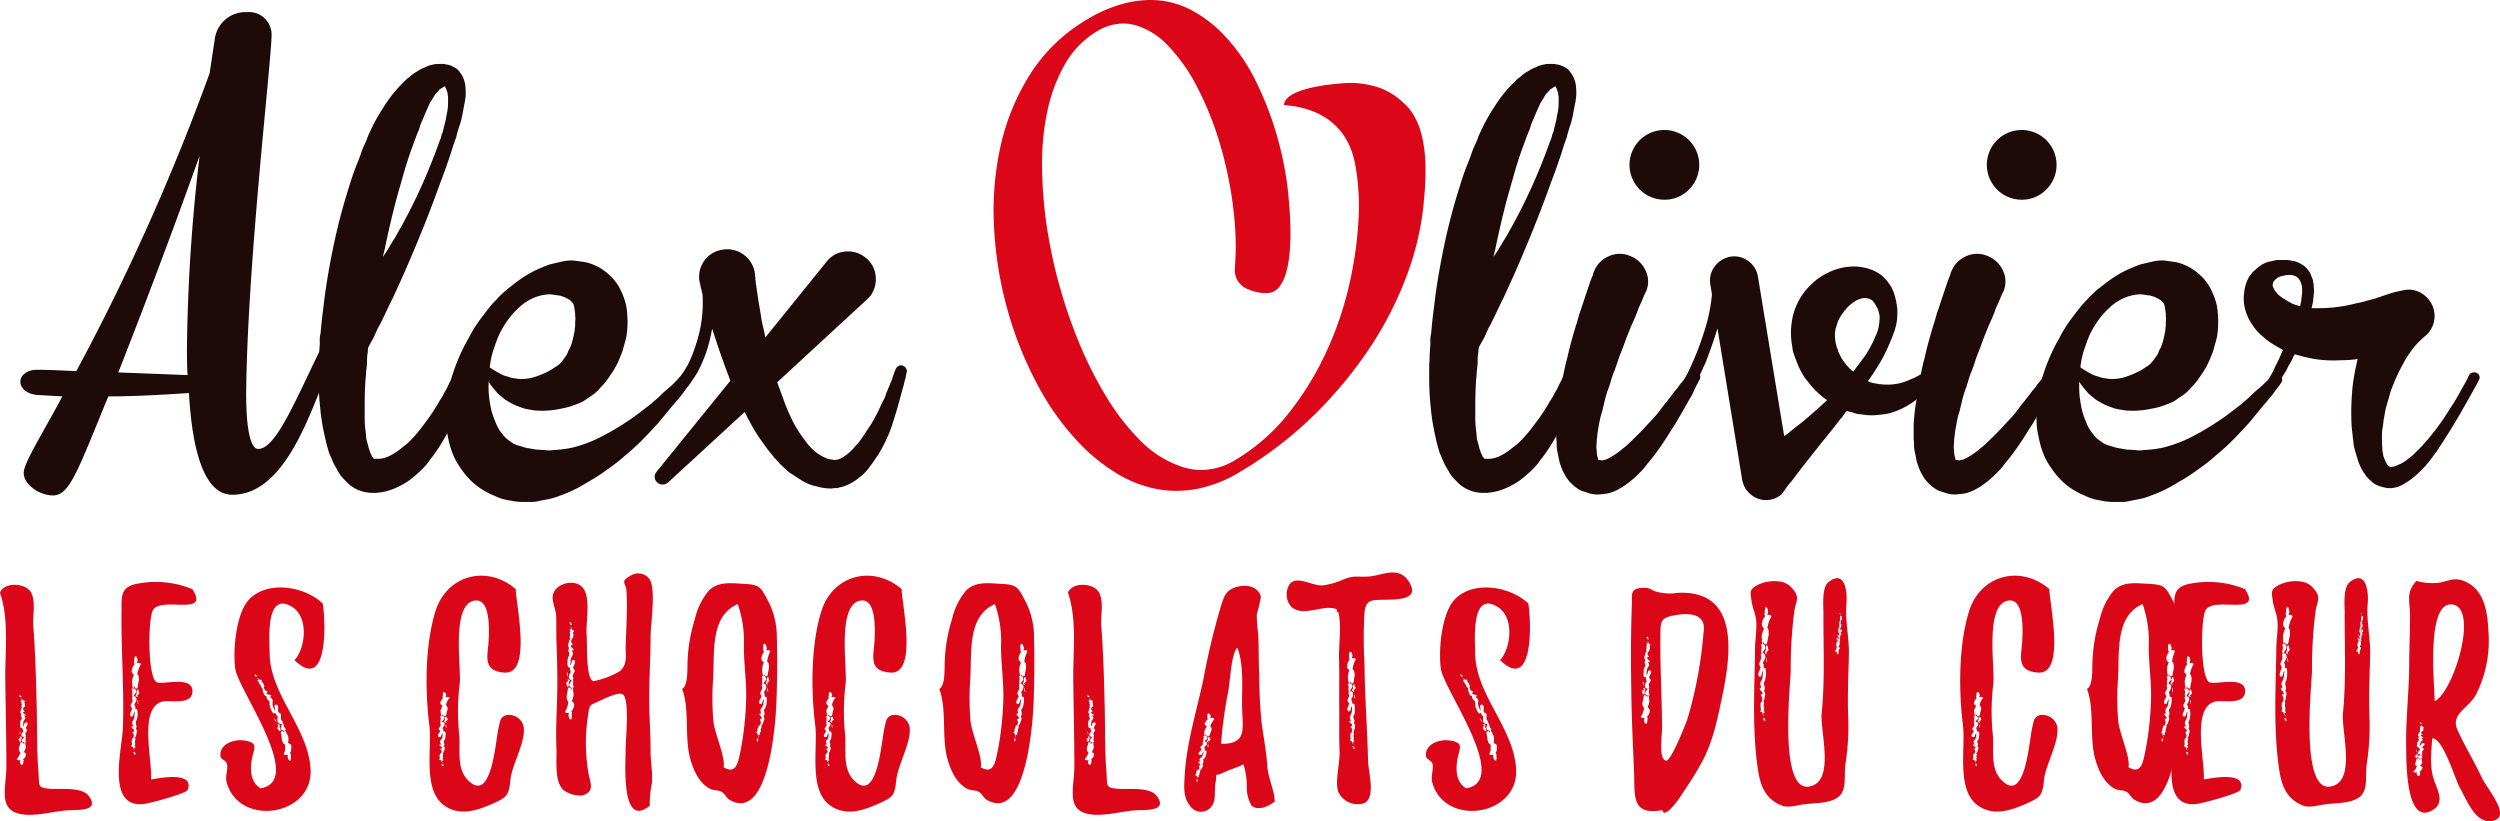 <svg id="LOGO_AO" data-name="LOGO AO" xmlns="http://www.w3.org/2000/svg" xmlns:xlink="http://www.w3.org/1999/xlink" width="340" height="111.682" viewBox="0 0 340 111.682">
  <defs>
    <clipPath id="clip-path">
      <rect id="Rectangle_277" data-name="Rectangle 277" width="340" height="111.682" fill="none"/>
    </clipPath>
  </defs>
  <g id="Groupe_215" data-name="Groupe 215" clip-path="url(#clip-path)">
    <path id="Tracé_12499" data-name="Tracé 12499" d="M10.014,201.089c-2.109,0-4.141.676-6.174.639-4.405-.113-2.974-3.455-2.974-6.648,0-4.056-.113-8.15-.151-12.206,0-3.643.489-7.85-.715-11.342,0-.038.037-.076.037-.113.678-1.352,3.238-1.2,4.066-.112.828,1.126.339,3.305.414,4.582.264,3.418.377,6.911.452,10.329.113,3.268,0,6.5.264,9.8.15,1.878-.188,2.028,1.694,2.179,1.28.075,4.216-.263,5.12.939,1.393,1.84-.678,1.915-2.033,1.953m-6.475-7.624c0-.113-.151-.188-.3-.263l.037-.037c.075-.225.226-.413.226-.6a1.03,1.03,0,0,0-.038-.338.734.734,0,0,0-.037-.3.114.114,0,0,0-.151,0l-.075.188a.326.326,0,0,0-.113-.225.419.419,0,0,0-.3,0l-.075.3-.113.338a.735.735,0,0,0,.038.563c0,.075.075.112.151.15,0,.038-.038.075-.038.112a2.031,2.031,0,0,1-.377.676c-.037.075-.151.188-.037.225a.715.715,0,0,0,.489.037c0,.038,0,.038-.037.076a.194.194,0,0,0-.075.15c-.038.112.075.263.151.413h.188a.492.492,0,0,0,.113-.376.285.285,0,0,1,.076-.188c0-.076-.076-.113-.113-.188a.765.765,0,0,0,.339-.376,1.087,1.087,0,0,0,.076-.338m-.979-1.915c.075.075.037.15.075.225h.188c.038-.075.075-.113.075-.188s-.075-.151,0-.225c.113-.113.188-.188-.113-.3,0,0-.113,0-.113.037.113.038.151.112.038.188-.075.038-.151.076-.151.113-.038.075-.038.112,0,.15m.075-5.934.113.112c.038,0,.188-.038.188-.075l-.113-.112-.113-.076a.378.378,0,0,0-.113.038c0,.075,0,.075.038.113m0,4.844.075.3c0,.037.037.037.037,0a1.045,1.045,0,0,0-.037-.338s-.075,0-.075.037m.866-.525c.038-.263.414-.526.188-.751a.426.426,0,0,0-.3.038c-.113.112-.075.225-.15.338l-.113.15a1.045,1.045,0,0,1,.037-.338.8.8,0,0,1,.151-.563.305.305,0,0,0,.075-.413.788.788,0,0,1-.15-.225l-.038-.038a.12.12,0,0,1,.113.113c-.038,0,.15,0,.188-.038.038-.075-.075-.15-.188-.225a.227.227,0,0,1-.188-.225.288.288,0,0,0,.188-.076c.075-.037.037-.075,0-.075-.075-.075-.151-.15-.151-.225H3.124a.7.7,0,0,0,.075-.263c.075-.038.075-.038.113-.038.113-.112.037-.188.075-.263.038-.112-.037-.225-.037-.3a.171.171,0,0,1,0-.188.117.117,0,0,0,.037-.075c-.037-.075-.188-.075-.263-.075v-.038c-.037-.112-.151-.15-.263-.225H2.823c.038.075.151.15.226.225a.28.28,0,0,0-.188.038c-.075.075-.075.112,0,.15.188.037,0,.15.037.225a.7.7,0,0,1,.075.263c-.038.113-.113.225,0,.3h.038l-.038.037a.627.627,0,0,0-.151.413c-.037.112-.113.3,0,.376l.113.075H2.9c.037.037-.037.112-.037.188a.176.176,0,0,0,.037.225.536.536,0,0,1,.075.225c0,.075-.113.15-.151.225a1.191,1.191,0,0,0-.075.488.9.9,0,0,0,.075.526c0,.038.113.038.226.038,0,.075.038.188.038.263,0,.038.151.113.075.188l-.075.112a.813.813,0,0,0-.188.3.309.309,0,0,0,.188.3.385.385,0,0,0,.151.038c.15.037-.151.225-.188.3-.113.151-.113.3.113.413a.645.645,0,0,0,.377,0c.037-.075-.076-.188-.076-.263a.471.471,0,0,1,.038-.225c0-.076.075-.188-.113-.263a.14.14,0,0,0,.113-.037c.075-.113-.075-.225-.038-.376,0-.15.188-.3.226-.45.038-.075-.113-.188-.188-.263Z" transform="translate(0 -90.914)" fill="#db0617"/>
    <path id="Tracé_12500" data-name="Tracé 12500" d="M39.128,173.559c-.64,1.578-.64,9.051.565,9.69.79.413,5.045-1.014,4.857,1.352-.151,1.84-3.162.977-4.217,1.314-3.05,1.014-1.243,7.85-1.393,10.554.753-.112,5.986-1.239,4.969,1.427-.188.488-5.2,1.84-6.024,1.915-5.12.525-2.861-7.549-2.786-10.4.188-5.3-.264-10.666-.188-15.925,0-1.915-.151-3.23,2.183-3.643a12.985,12.985,0,0,1,7.455.751c2.522,3.869-4.518.789-5.422,2.967m-2.108,13.37c0-.037-.151-.037-.226-.037.037,0,.037-.037,0-.037a1.4,1.4,0,0,0-.038-.376c0-.076-.151-.188-.075-.263a.281.281,0,0,0,.075-.15.693.693,0,0,0,.188-.45.479.479,0,0,0-.151-.413.229.229,0,0,0-.151-.037c-.15-.113.113-.338.188-.451a.41.41,0,0,0-.151-.6.517.517,0,0,0-.339,0c-.075.112.037.263.037.375a.8.8,0,0,1,0,.3c-.037.112-.075.3.113.376a.167.167,0,0,0-.113.037c-.113.188.038.376.038.563-.038.225-.226.413-.264.638-.037.113.113.263.188.376l.037.037h-.037c-.038.376-.414.714-.188,1.052.038.075.226.037.264,0,.151-.15.113-.3.188-.489l.113-.225a2.457,2.457,0,0,1-.038.526,1.482,1.482,0,0,1-.188.751.577.577,0,0,0-.075.6,1.34,1.34,0,0,1,.151.338l.037.038c-.075-.038-.113-.075-.113-.15,0-.037-.188-.037-.188,0-.075.112.038.225.188.338a.408.408,0,0,1,.15.338c-.075.037-.15.037-.188.075-.075.037-.037.112,0,.15a.311.311,0,0,1,.113.3h.037a1.66,1.66,0,0,0-.075.376.165.165,0,0,0-.113.037c-.113.112-.075.263-.113.376s.038.263.038.376a.335.335,0,0,1-.038.188c-.037.038-.075.075-.075.113.038.075.189.112.264.15v.037a.714.714,0,0,0,.188.376h.038l-.151-.338a.172.172,0,0,0,.188,0c.075-.075.075-.113,0-.188-.151-.075.038-.188.038-.3a.745.745,0,0,1-.038-.413c0-.112.113-.263,0-.376h-.037c0-.037.037-.037.037-.075a1.434,1.434,0,0,0,.188-.564c.037-.15.15-.375,0-.525,0-.038-.038-.075-.076-.113,0-.075.076-.15.076-.263a1.03,1.03,0,0,0-.038-.338.727.727,0,0,1-.038-.3c-.037-.113.076-.225.113-.338a2.078,2.078,0,0,0,.113-.638,1.887,1.887,0,0,0-.075-.789m.451-6.272a1.056,1.056,0,0,0-.489,0,.116.116,0,0,0,.038-.075.961.961,0,0,0,.075-.263,1.055,1.055,0,0,0-.15-.563c-.038-.038-.188-.038-.188,0a.839.839,0,0,0-.113.526c0,.075-.037.188-.037.263a.266.266,0,0,0,.113.225,1.412,1.412,0,0,0-.339.6.951.951,0,0,0-.075.451c0,.15.151.263.3.413l-.037.038a3.66,3.66,0,0,0-.226.864c0,.15.037.3.037.451a1.893,1.893,0,0,0,.075.451h.113a.889.889,0,0,0,.075-.3,1.342,1.342,0,0,0,.151.338.32.32,0,0,0,.263,0,.806.806,0,0,0,.075-.413l.113-.488a1.544,1.544,0,0,0-.038-.826c0-.075-.075-.15-.151-.225,0-.038.037-.113.037-.15a5.039,5.039,0,0,1,.339-.977c.075-.113.151-.225.037-.338m-.753,12.094c0-.038-.188-.038-.188,0l.151.338c0,.037.113.037.113,0a.382.382,0,0,0-.075-.338m0-13.07.037.037a.037.037,0,0,0,.038-.037Zm.565,4.92-.075-.338c0-.038-.188-.038-.188,0a.552.552,0,0,0-.038.263c-.037.113.038.188-.037.3-.113.188-.188.263.113.413.037.038.151,0,.113,0-.113-.112-.15-.188-.037-.263l.188-.188a.165.165,0,0,0-.038-.188m-.075,1.54a1.814,1.814,0,0,1-.038-.451c0-.037-.075-.037-.075,0a2.3,2.3,0,0,0,.038.489s.075,0,.075-.038" transform="translate(-18.384 -90.463)" fill="#db0617"/>
    <path id="Tracé_12501" data-name="Tracé 12501" d="M74.167,181.107c1.506-1.653,1.957-5.859-.339-7.249-3.689-2.253-3.05,4.657-3.05,6.31.037,5.634,5.346,10.253,5.572,15.85.264,6.31-9.713,7.812-11.407,1.728-.263-.826.264-1.878,0-2.629-.113-.338-.79-.564-.828-.864-.3-1.577,1.619-2.479,3.276-2.215,2.033.338,1.167,1.126.941,2.741-.188,1.352-.151,2.892,1.2,3.756,6.137-.976-3.05-13.408-3.426-16.262-.339-2.516.076-7.549,1.92-9.464,2.6-2.629,7.6-1.69,9.977.6.377,2.179.828,12.206-3.84,7.7m-5.083,2.178c0-.037-.037-.037-.037-.075-.038,0-.038-.038-.075-.038l-.113-.15c-.037,0-.113.037-.113.075a.284.284,0,0,0,.075.15.13.13,0,0,1,.037.075c.037,0,.037,0,.075.037.038,0,.188-.037.151-.075m1.581,2.516a.549.549,0,0,1-.339-.225c.075-.037.151-.112.151-.15.038-.075-.037-.112-.075-.112-.113-.038-.226-.075-.263-.188H70.1l-.113-.338c.038-.038.038-.075.075-.075a.9.9,0,0,0-.113-.338c-.037-.15-.15-.225-.188-.3s-.113-.076-.075-.188a.07.07,0,0,0,0-.112c-.038-.038-.188,0-.264,0-.037,0-.037,0-.037-.038l-.151-.112a.287.287,0,0,1-.151-.075.037.037,0,0,0-.037.037l.263.188c-.037,0-.151.037-.151.075-.038.112-.038.15.075.15.151,0,.038.188.113.263.075.112.188.188.226.3s.037.3.226.3v.076a2.967,2.967,0,0,0,.113.563c.075.15.113.376.3.451h.113v.038a.47.47,0,0,1,.038.225.812.812,0,0,0,.188.3c.075.075.151.113.188.225.075.113.037.225.037.376a1.765,1.765,0,0,0,.151.6,1.6,1.6,0,0,0,.377.638c0,.038.151-.037.226-.112v.037c0,.038,0,.038.037.038l.151.3c.037.075.188.112.15.225v.15a.919.919,0,0,0,0,.451.405.405,0,0,0,.3.3c.038.038.113,0,.151,0,.188.038.038.338,0,.451a.378.378,0,0,0,.339.489c.037.037.075.037.151,0a.037.037,0,0,0-.038.037v.263a.991.991,0,0,0-.188-.225c-.038-.038-.264.075-.264.112-.037.15.038.263.038.376l.075.488a1.636,1.636,0,0,0,.075.376,1.327,1.327,0,0,0,.151.338l.226.15v.638a1,1,0,0,1-.113.451c-.038.112-.113.263.038.3a.992.992,0,0,0,.451-.038v.075a.478.478,0,0,0-.037.225.949.949,0,0,0,.075.263.782.782,0,0,0,.151.225c0,.038.151.038.189,0a1.3,1.3,0,0,0,.037-.526c-.037-.075,0-.188,0-.263a.249.249,0,0,0-.151-.188.894.894,0,0,0,.188-.639.906.906,0,0,0,0-.45c-.075-.15-.226-.188-.414-.3v-.038a.473.473,0,0,1,.038-.225v-.225a1.394,1.394,0,0,0-.038-.413,3.908,3.908,0,0,0-.414-.789h-.075a.168.168,0,0,0,.151-.113c.037-.15-.113-.225-.151-.3a1.5,1.5,0,0,1-.113-.3c0-.112-.037-.3-.226-.3.038-.037.075-.037.075-.075.038-.188-.188-.3-.226-.489s.038-.451,0-.638c-.037-.15-.226-.188-.339-.263a.037.037,0,0,0-.038-.038,2.838,2.838,0,0,1,0-.564c0-.188-.037-.375-.225-.45-.038-.038-.226.075-.264.112-.037.188.075.338.038.488v.263l-.188-.451a1.229,1.229,0,0,1-.113-.751.8.8,0,0,0,0-.3c-.038-.037-.038-.037-.038-.075-.037-.037-.037-.037-.037-.075L71,186.252a.378.378,0,0,1-.188-.15c0,.037.188-.075.188-.112,0-.151-.188-.188-.339-.188m.15.3c-.037,0-.075-.038-.113-.075-.037,0-.037-.037-.075-.037a.206.206,0,0,1,.188.112m.9,3.342a2.021,2.021,0,0,0-.226-.375c0-.038-.075,0-.075.037a1,1,0,0,1,.225.376c.038,0,.076,0,.076-.038m.565,1.24a.473.473,0,0,0-.038-.225c-.037-.113-.151-.188-.113-.3.075-.225.075-.3-.226-.338-.038,0-.151.038-.113.075.151.038.226.075.151.226-.037.075-.113.15-.113.225a.194.194,0,0,0,.075.15c.113.075.113.15.188.263.038,0,.189-.038.189-.075m1.318,4.094c0,.038.038.038.075.038-.037,0-.037-.038-.075-.038" transform="translate(-34.109 -91.325)" fill="#db0617"/>
    <path id="Tracé_12502" data-name="Tracé 12502" d="M135.439,195.506c-.226,2.216-.452,2.4-2.447,3.305-2.07.9-4.4,1.728-6.513.263-3.012-2.066-1.695-7.737-2.071-10.93-.6-4.695-.6-11.08.866-15.624,1.581-4.845,6.965-6.2,10.805-2.967a.131.131,0,0,0,.075.037c.075,2.366,2.183,11.605-1.506,11.38-3.05-.188-2.3-2.291-2.183-4.244.075-1.39.3-5.784-1.807-5.558-3.313.338-1.92,8.938-2.108,11.192a31.247,31.247,0,0,0-.113,6.761c.264,2.1-.414,4.695,1.13,6.385,3.351,3.606,3.84-5.371,4.254-7.023.226-.9.189-1.465,1.054-1.728a2.062,2.062,0,0,1,2.334,1.465c.414,2.028-1.544,5.183-1.769,7.286m-8.885-6.5c0-.038-.151-.038-.264,0v-.038c.038,0,.075,0,0-.038a.238.238,0,0,0,0-.225c0-.075-.151-.188-.075-.225.037-.038.075-.076.075-.113a.518.518,0,0,0,.188-.338.25.25,0,0,0-.151-.3c0-.038-.075-.038-.151-.038-.151-.075.151-.263.188-.338.151-.15.151-.338-.113-.451a.521.521,0,0,0-.339,0c-.075.112.038.188.038.263a.635.635,0,0,1-.038.263c0,.075-.075.188.113.263a.138.138,0,0,0-.113.038c-.075.112.075.263.038.413s-.226.3-.263.488c-.038.075.113.188.188.263v.037c-.075.263-.452.526-.226.789a.419.419,0,0,0,.3,0c.113-.113.075-.225.151-.376l.151-.15a1.281,1.281,0,0,0-.037.376.9.9,0,0,1-.226.563.353.353,0,0,0-.075.451.935.935,0,0,1,.151.263l.038.038c-.075-.038-.113-.075-.113-.113s-.188-.037-.188,0c-.075.075.037.15.151.225a.309.309,0,0,1,.188.3.28.28,0,0,0-.188.038c-.113.037-.038.075,0,.112.075.038.151.15.113.225h.038l-.113.3h-.075c-.113.113-.075.188-.113.263a.4.4,0,0,0,.037.3c0,.076,0,.113-.037.15s-.075.075-.075.113a.546.546,0,0,0,.263.075v.037c0,.113.113.188.188.3a.037.037,0,0,0,.038-.037l-.151-.225h.188c.075-.075.075-.113,0-.15-.151-.075.037-.15.037-.225a.447.447,0,0,1-.037-.3c0-.113.113-.225-.037-.3l.037-.038a1.284,1.284,0,0,0,.188-.413c.038-.15.151-.3,0-.451-.037,0-.037-.037-.075-.037V191c0-.037.075-.112.075-.188s.038-.15-.037-.225a.473.473,0,0,1-.038-.225c0-.113.075-.188.151-.3a.951.951,0,0,0,.075-.451.831.831,0,0,0-.037-.6m.527-4.7a1.068,1.068,0,0,0-.49,0c0-.038,0-.038.038-.075l.075-.188a1.011,1.011,0,0,0-.188-.413c0-.037-.188-.037-.188,0a.522.522,0,0,0-.075.413.628.628,0,0,1-.075.188c0,.075.075.113.113.188-.188.112-.226.3-.3.413a.383.383,0,0,0-.075.338c0,.113.151.225.264.3v.038c-.075.225-.226.451-.264.638,0,.113.038.225.038.338.037.113,0,.225.075.338,0,.037.113.037.113,0l.113-.188a.245.245,0,0,0,.377.225,1,1,0,0,0,.113-.3,1.343,1.343,0,0,1,.075-.376.673.673,0,0,0,0-.6l-.151-.188a.138.138,0,0,1,.037-.112,1.873,1.873,0,0,1,.339-.751c.075-.038.151-.15.038-.225m-.828,9.089c-.037-.038-.188-.038-.188,0a.789.789,0,0,0,.113.263c.038,0,.151,0,.151-.038a.536.536,0,0,0-.075-.225m.6-6.16-.075-.225c0-.037-.189-.037-.189,0l-.075.188c0,.075.075.15,0,.225-.113.15-.188.225.113.338,0,0,.113,0,.113-.037-.113-.075-.151-.113-.038-.188a.372.372,0,0,0,.188-.15c.038-.037,0-.075-.037-.15m-.113,1.2c0-.113-.038-.263-.038-.376h-.075a1.283,1.283,0,0,0,.037.376Z" transform="translate(-66.016 -89.499)" fill="#db0617"/>
    <path id="Tracé_12503" data-name="Tracé 12503" d="M174,191.371c0,1.39.3,2.892.188,4.244a14.152,14.152,0,0,0-.3,3.117c-3.953,3.23-3.275-5.746-3.275-7.812,0-1.164.565-6.685-.377-7.324-.6-.413-2.711.676-3.2.9-1.318.639-1.318.338-1.544,1.991a24.1,24.1,0,0,0,.075,7.887c.226,1.2.9,2.441-.828,2.967a3.88,3.88,0,0,1-2.447-.638c-1.431-1.052-1.017-4.019-1.092-5.784-.113-2.629.075-5.3.113-7.925.037-2.253-.038-4.507-.113-6.723-.037-1.127,0-2.291-.037-3.418-.075-.826-.6-1.99-.452-2.741.3-1.5,2.56-2.179,3.765-1.315,1.581,1.09.678,4.958.828,6.686.113,1.127-.151,6.084.941,6.31a11.275,11.275,0,0,0,3.576-1.352c1.017-.864.791-2.028.791-3.305.075-2.517.263-5.071.113-7.625-.076-1.164-.942-1.2.565-2.066a1.89,1.89,0,0,1,2.6.526c.866,1.427.113,6.084.113,7.736,0,2.78-.188,5.6-.188,8.413,0,2.4.188,4.808.188,7.249m-10.391-6.46c-.038-.15-.188-.263-.3-.413v-.037a3.385,3.385,0,0,0,.226-.826,1.892,1.892,0,0,0-.075-.451.923.923,0,0,0-.038-.451c-.037-.037-.113-.037-.113,0-.075.075-.075.188-.113.263a.5.5,0,0,0-.113-.3.419.419,0,0,0-.3,0l-.075.413a2.209,2.209,0,0,1-.075.489,1.409,1.409,0,0,0,.037.789.8.8,0,0,0,.151.225c0,.075,0,.112-.037.15a2.954,2.954,0,0,1-.3.977c-.075.112-.151.225-.037.338a.728.728,0,0,0,.489,0c0,.037,0,.075-.038.075a.7.7,0,0,0-.075.263,1.982,1.982,0,0,0,.188.564s.188.037.188,0a.982.982,0,0,0,.075-.564c0-.075.038-.15.038-.263.037-.075-.038-.15-.113-.225.226-.15.264-.413.339-.564a1.885,1.885,0,0,0,.075-.45m-1.054-2.7c.075.113.037.188.075.3.037.038.188.038.188,0l.075-.225c0-.112-.075-.225,0-.338.113-.188.188-.263-.113-.413-.037,0-.151,0-.113.037.113.075.151.15.038.263-.075.075-.151.112-.188.188s0,.113.037.188m.037-1.577a2.561,2.561,0,0,1,.075.488h.076a2.291,2.291,0,0,0-.038-.488Zm.866-.638v-.038c.075-.338.414-.676.188-1.014,0-.038-.226-.038-.263,0-.151.15-.113.338-.189.488,0,.075-.075.15-.113.225a1.992,1.992,0,0,1,.037-.488,1.317,1.317,0,0,1,.189-.751.6.6,0,0,0,.075-.6,1.322,1.322,0,0,1-.151-.338.132.132,0,0,1-.038-.075c.075.075.113.112.113.188,0,.037.188.037.188,0,.075-.112-.037-.225-.188-.338a.407.407,0,0,1-.151-.338.288.288,0,0,0,.188-.075c.075-.038.038-.076,0-.151-.075-.075-.151-.188-.113-.263a.037.037,0,0,0-.038-.037c0-.113.075-.263.075-.376.075,0,.113,0,.113-.038.113-.075.075-.225.113-.338a.647.647,0,0,0-.037-.376.207.207,0,0,1,.075-.188.138.138,0,0,0,.037-.112c0-.075-.151-.113-.263-.15,0,0,.037-.038,0-.038,0-.15-.113-.263-.151-.375h-.038c0,.112.113.225.113.338-.038-.037-.151-.037-.151,0-.113.075-.113.112-.038.188.151.075-.037.188-.037.3a.745.745,0,0,1,.037.413c0,.112-.113.263.038.376l-.038.037a1.657,1.657,0,0,0-.188.564c-.038.15-.151.375,0,.526,0,.037.037.075.075.112,0,.075-.075.15-.075.263a.364.364,0,0,0,.037.338.632.632,0,0,1,.038.263c.038.15-.075.263-.113.376a1.758,1.758,0,0,0-.113.638,1.708,1.708,0,0,0,.075.751c0,.038.188.038.263.038-.037,0-.037.037,0,.037v.338c.038.075.151.225.075.3,0,.038-.037.075-.075.113a1.073,1.073,0,0,0-.151.451c0,.15,0,.338.151.413.038.038.075.038.151.038.151.112-.113.338-.151.45a.4.4,0,0,0,.113.6.644.644,0,0,0,.377,0c.037-.151-.075-.263-.075-.376v-.3c.037-.112.075-.3-.113-.375.075,0,.113,0,.113-.038.113-.188-.038-.376-.038-.526.038-.225.226-.451.264-.638,0-.15-.151-.263-.188-.376a.037.037,0,0,1-.037-.037m-.377-5.859c.037.038.188.038.188,0a1.2,1.2,0,0,0-.113-.338c0-.037-.113-.037-.113,0H163a1.085,1.085,0,0,0,.075.338m.151,12.882h-.075c.037,0,.037.038.075.038s.037-.038,0-.038" transform="translate(-85.524 -89.157)" fill="#db0617"/>
    <path id="Tracé_12504" data-name="Tracé 12504" d="M211.165,185.9c-.075,2.667-.942,16.676-6.363,13.558-.489-.3-.64-.826-1.092-1.089-.527-.3-1.167-.15-1.657-.451-1.468-.826-2.221-2.592-2.635-4.131-.79-2.929-.038-6.648-1.092-9.427.9-.413.678-3.155.753-3.868a21.529,21.529,0,0,1,.979-5.6,9.292,9.292,0,0,1,1.883-3.869c1.318-1.352,3.162-1.014,4.932-.939,1.845.113,2.146.376,2.974,1.991a10.558,10.558,0,0,1,1.355,4.732c.075,3,.075,6.122-.037,9.089m-4.443-7.286a15.191,15.191,0,0,0-.828-5.784c-3.8,1.652-3.125,6.647-3.351,10.178a36.659,36.659,0,0,0,.038,5.746c.188,1.766,1.656,4.845,1.393,6.272,1.732,1.014,1.958-.638,2.3-2.215a43.32,43.32,0,0,0,.753-6.648c.113-2.554-.3-5.033-.3-7.549m3.087,6.873a.309.309,0,0,0-.263-.038c.037-.037.037-.037,0-.075v-.338c0-.075-.151-.188-.038-.263v-.038c0-.038.038-.075.075-.112a1.156,1.156,0,0,0,.188-.451.59.59,0,0,0-.151-.451.286.286,0,0,1-.151-.037c-.151-.076.113-.338.188-.413a.475.475,0,0,0-.113-.638c-.075-.038-.339-.038-.339.037-.075.112.038.225.038.338a1.033,1.033,0,0,1-.038.338c0,.075-.075.263.113.338-.075.037-.113.037-.113.075-.113.15.038.338,0,.526,0,.225-.225.413-.263.638-.038.113.113.263.151.376a.037.037,0,0,1,.037.037c-.075.376-.489.676-.263,1.052,0,.037.226.037.263,0,.151-.15.113-.3.189-.451l.151-.225-.075.488a1.147,1.147,0,0,1-.264.751.538.538,0,0,0-.113.564c0,.112.037.188.037.263-.037-.038-.151-.075-.188-.038-.075.113.037.225.151.338a.38.38,0,0,1,.113.376.284.284,0,0,0-.188.037c-.075.037-.038.113,0,.15.038.112.113.225.075.3,0,.038,0,.038.037.038a1.358,1.358,0,0,0-.151.338c-.075,0-.113,0-.113.037-.113.076-.113.188-.151.3a.677.677,0,0,0-.075.376.206.206,0,0,1-.075.188c-.037.038-.075.038-.075.076,0,.075.151.112.188.188v.038a.279.279,0,0,0,.038.188,1.633,1.633,0,0,0,.038.188c0,.037.075.037.075.037,0-.112-.075-.225-.075-.338.037,0,.15.037.188.037.075-.037.113-.112.037-.188-.113-.112.113-.15.113-.263a1.411,1.411,0,0,1,.037-.413c.038-.113.151-.263.038-.376v-.038a.037.037,0,0,0,.037-.037,1,1,0,0,0,.264-.526c.075-.15.188-.376.075-.526,0-.037-.038-.075-.075-.112h.037c-.037-.075.075-.15.075-.263a.516.516,0,0,0,0-.338c0-.113-.037-.188-.037-.3a1.512,1.512,0,0,1,.188-.338,1.955,1.955,0,0,0,.151-.638,1.853,1.853,0,0,0,0-.789m-1.129,5.671c0-.037-.188-.075-.188-.037v.338c0,.037.113.075.113.037a.5.5,0,0,0,.076-.338m.376-3.38h0Zm.038,0a.138.138,0,0,0,.037.112.132.132,0,0,1,.038.075c-.075-.075-.113-.15-.075-.188m1.129-8.638c-.075-.075-.339-.037-.489,0,.038,0,.038-.037.038-.075a.544.544,0,0,0,.075-.263,2.2,2.2,0,0,0-.226-.564c-.038,0-.189,0-.189.038a.9.9,0,0,0-.075.526.8.8,0,0,1,0,.3c0,.075.075.15.113.225a1.5,1.5,0,0,0-.3.6.812.812,0,0,0-.038.413c0,.188.151.3.3.413v.038a2.676,2.676,0,0,0-.226.864,1.813,1.813,0,0,0,.038.451,1.869,1.869,0,0,0,.075.451c0,.037.075.037.113,0a.639.639,0,0,1,.075-.188.341.341,0,0,0,.113.263.426.426,0,0,0,.3-.038.679.679,0,0,0,.075-.376l.113-.526a2.039,2.039,0,0,0-.037-.826,1.014,1.014,0,0,0-.188-.225c0-.038.038-.113.038-.15a3.457,3.457,0,0,1,.3-1.014c.038-.112.151-.263,0-.338m-.828-.939.037.037.038-.037Zm.753,4.92c-.075-.113-.038-.188-.075-.3-.038-.038-.188-.038-.188,0l-.075.225c0,.113.075.225,0,.338-.113.188-.188.263.075.413H210c-.113-.112-.15-.188-.037-.3a.451.451,0,0,0,.189-.188.168.168,0,0,0,0-.188m-.113,1.615-.075-.488c0-.038-.037-.038-.037,0a2.1,2.1,0,0,0,0,.488Z" transform="translate(-105.562 -90.674)" fill="#db0617"/>
    <path id="Tracé_12505" data-name="Tracé 12505" d="M247.644,195.506c-.226,2.216-.452,2.4-2.447,3.305-2.07.9-4.4,1.728-6.513.263-3.012-2.066-1.695-7.737-2.071-10.93-.6-4.695-.6-11.08.866-15.624,1.581-4.845,6.965-6.2,10.805-2.967a.131.131,0,0,0,.075.037c.075,2.366,2.183,11.605-1.506,11.38-3.05-.188-2.3-2.291-2.183-4.244.075-1.39.3-5.784-1.807-5.558-3.313.338-1.92,8.938-2.108,11.192a31.247,31.247,0,0,0-.113,6.761c.264,2.1-.414,4.695,1.13,6.385,3.351,3.606,3.84-5.371,4.254-7.023.226-.9.188-1.465,1.054-1.728a2.062,2.062,0,0,1,2.334,1.465c.414,2.028-1.544,5.183-1.769,7.286m-8.885-6.5c0-.038-.151-.038-.264,0v-.038c.038,0,.075,0,0-.038a.238.238,0,0,0,0-.225c0-.075-.151-.188-.075-.225.037-.038.075-.076.075-.113a.518.518,0,0,0,.189-.338.25.25,0,0,0-.151-.3c0-.038-.075-.038-.151-.038-.151-.075.151-.263.188-.338.151-.15.151-.338-.113-.451a.521.521,0,0,0-.339,0c-.075.112.038.188.038.263a.636.636,0,0,1-.038.263c0,.075-.075.188.113.263a.138.138,0,0,0-.113.038c-.075.112.075.263.038.413s-.226.3-.263.488c-.038.075.113.188.188.263v.037c-.075.263-.452.526-.226.789a.419.419,0,0,0,.3,0c.113-.113.075-.225.151-.376l.151-.15a1.281,1.281,0,0,0-.037.376.9.9,0,0,1-.226.563.353.353,0,0,0-.075.451.934.934,0,0,1,.151.263l.038.038c-.075-.038-.113-.075-.113-.113s-.188-.037-.188,0c-.075.075.037.15.151.225a.309.309,0,0,1,.188.3.28.28,0,0,0-.188.038c-.113.037-.038.075,0,.112.075.038.151.15.113.225h.038l-.113.3h-.075c-.113.113-.075.188-.113.263a.4.4,0,0,0,.037.3c0,.076,0,.113-.037.15s-.075.075-.075.113a.546.546,0,0,0,.263.075v.037c0,.113.113.188.188.3a.037.037,0,0,0,.038-.037l-.151-.225h.189c.075-.075.075-.113,0-.15-.151-.075.037-.15.037-.225a.447.447,0,0,1-.037-.3c0-.113.113-.225-.037-.3l.037-.038a1.285,1.285,0,0,0,.188-.413c.038-.15.151-.3,0-.451-.037,0-.037-.037-.075-.037V191c0-.037.075-.112.075-.188s.038-.15-.037-.225a.473.473,0,0,1-.038-.225c0-.113.075-.188.151-.3a.951.951,0,0,0,.075-.451.831.831,0,0,0-.037-.6m.527-4.7a1.068,1.068,0,0,0-.49,0c0-.038,0-.038.038-.075l.075-.188a1.012,1.012,0,0,0-.188-.413c0-.037-.188-.037-.188,0a.522.522,0,0,0-.075.413.628.628,0,0,1-.075.188c0,.075.075.113.113.188-.188.112-.226.3-.3.413a.383.383,0,0,0-.075.338c0,.113.151.225.264.3v.038c-.075.225-.226.451-.264.638,0,.113.038.225.038.338.037.113,0,.225.075.338,0,.037.113.037.113,0l.113-.188a.245.245,0,0,0,.376.225.971.971,0,0,0,.113-.3,1.344,1.344,0,0,1,.075-.376.673.673,0,0,0,0-.6l-.151-.188a.137.137,0,0,1,.038-.112,1.865,1.865,0,0,1,.339-.751c.075-.038.151-.15.038-.225m-.828,9.089c-.037-.038-.189-.038-.189,0a.79.79,0,0,0,.113.263c.038,0,.151,0,.151-.038a.537.537,0,0,0-.075-.225m.6-6.16-.075-.225c0-.037-.188-.037-.188,0l-.075.188c0,.075.075.15,0,.225-.113.15-.188.225.113.338,0,0,.113,0,.113-.037-.113-.075-.151-.113-.037-.188a.373.373,0,0,0,.188-.15c.038-.037,0-.075-.037-.15m-.113,1.2c0-.113-.037-.263-.037-.376h-.075a1.282,1.282,0,0,0,.037.376Z" transform="translate(-125.739 -89.499)" fill="#db0617"/>
    <path id="Tracé_12506" data-name="Tracé 12506" d="M285.942,185.9c-.075,2.667-.942,16.676-6.363,13.558-.489-.3-.64-.826-1.092-1.089-.527-.3-1.168-.15-1.657-.451-1.468-.826-2.221-2.592-2.635-4.131-.79-2.929-.038-6.648-1.092-9.427.9-.413.678-3.155.753-3.868a21.527,21.527,0,0,1,.979-5.6,9.292,9.292,0,0,1,1.883-3.869c1.318-1.352,3.162-1.014,4.932-.939,1.845.113,2.146.376,2.974,1.991a10.558,10.558,0,0,1,1.355,4.732c.075,3,.075,6.122-.037,9.089m-4.443-7.286a15.191,15.191,0,0,0-.828-5.784c-3.8,1.652-3.125,6.647-3.351,10.178a36.661,36.661,0,0,0,.038,5.746c.188,1.766,1.656,4.845,1.393,6.272,1.732,1.014,1.958-.638,2.3-2.215a43.335,43.335,0,0,0,.753-6.648c.113-2.554-.3-5.033-.3-7.549m3.087,6.873a.309.309,0,0,0-.263-.038c.037-.037.037-.037,0-.075v-.338c0-.075-.151-.188-.038-.263v-.038c0-.038.038-.075.075-.112a1.156,1.156,0,0,0,.189-.451.59.59,0,0,0-.151-.451.286.286,0,0,1-.151-.037c-.151-.076.113-.338.188-.413a.475.475,0,0,0-.113-.638c-.075-.038-.339-.038-.339.037-.075.112.038.225.038.338a1.033,1.033,0,0,1-.038.338c0,.075-.075.263.113.338-.075.037-.113.037-.113.075-.113.15.038.338,0,.526,0,.225-.225.413-.263.638-.038.113.113.263.151.376a.037.037,0,0,1,.037.037c-.075.376-.489.676-.263,1.052,0,.037.226.037.263,0,.151-.15.113-.3.188-.451l.151-.225-.075.488a1.148,1.148,0,0,1-.264.751.538.538,0,0,0-.113.564c0,.112.037.188.037.263-.037-.038-.151-.075-.188-.038-.075.113.037.225.151.338a.38.38,0,0,1,.113.376.284.284,0,0,0-.188.037c-.075.037-.038.113,0,.15.038.112.113.225.075.3,0,.038,0,.038.037.038a1.358,1.358,0,0,0-.151.338c-.075,0-.113,0-.113.037-.113.076-.113.188-.151.3a.676.676,0,0,0-.075.376.206.206,0,0,1-.075.188c-.037.038-.075.038-.075.076,0,.075.151.112.188.188v.038a.278.278,0,0,0,.038.188,1.633,1.633,0,0,0,.038.188c0,.037.075.037.075.037,0-.112-.075-.225-.075-.338.037,0,.15.037.188.037.075-.037.113-.112.037-.188-.113-.112.113-.15.113-.263a1.411,1.411,0,0,1,.037-.413c.038-.113.151-.263.038-.376v-.038a.037.037,0,0,0,.037-.037,1,1,0,0,0,.264-.526c.075-.15.188-.376.075-.526,0-.037-.038-.075-.075-.112h.037c-.037-.075.075-.15.075-.263a.516.516,0,0,0,0-.338c0-.113-.037-.188-.037-.3a1.514,1.514,0,0,1,.188-.338,1.955,1.955,0,0,0,.151-.638,1.854,1.854,0,0,0,0-.789m-1.129,5.671c0-.037-.189-.075-.189-.037v.338c0,.037.113.075.113.037a.5.5,0,0,0,.076-.338m.376-3.38h0Zm.038,0a.138.138,0,0,0,.037.112.132.132,0,0,1,.038.075c-.075-.075-.113-.15-.075-.188M285,179.141c-.075-.075-.339-.037-.489,0,.038,0,.038-.037.038-.075a.544.544,0,0,0,.075-.263,2.2,2.2,0,0,0-.226-.564c-.038,0-.189,0-.189.038a.9.9,0,0,0-.075.526.8.8,0,0,1,0,.3c0,.075.075.15.113.225a1.5,1.5,0,0,0-.3.6.811.811,0,0,0-.038.413c0,.188.151.3.3.413v.038a2.675,2.675,0,0,0-.226.864,1.813,1.813,0,0,0,.038.451,1.87,1.87,0,0,0,.075.451c0,.037.075.037.113,0a.638.638,0,0,1,.075-.188.341.341,0,0,0,.113.263.426.426,0,0,0,.3-.038.679.679,0,0,0,.075-.376l.113-.526a2.039,2.039,0,0,0-.037-.826,1.015,1.015,0,0,0-.189-.225c0-.038.038-.113.038-.15a3.457,3.457,0,0,1,.3-1.014c.038-.112.151-.263,0-.338m-.828-.939.037.037.038-.037Zm.753,4.92c-.075-.113-.038-.188-.075-.3-.038-.038-.189-.038-.189,0l-.075.225c0,.113.075.225,0,.338-.113.188-.188.263.075.413h.113c-.113-.112-.15-.188-.037-.3a.451.451,0,0,0,.189-.188.168.168,0,0,0,0-.188m-.113,1.615-.075-.488c0-.038-.037-.038-.037,0a2.1,2.1,0,0,0,0,.488Z" transform="translate(-145.363 -90.674)" fill="#db0617"/>
    <path id="Tracé_12507" data-name="Tracé 12507" d="M320.547,201.089c-2.109,0-4.141.676-6.174.639-4.405-.113-2.974-3.455-2.974-6.648,0-4.056-.113-8.15-.151-12.206,0-3.643.489-7.85-.715-11.342,0-.038.037-.076.037-.113.678-1.352,3.238-1.2,4.066-.112.828,1.126.339,3.305.414,4.582.264,3.418.376,6.911.452,10.329.113,3.268,0,6.5.264,9.8.15,1.878-.189,2.028,1.694,2.179,1.28.075,4.216-.263,5.12.939,1.393,1.84-.678,1.915-2.033,1.953m-6.475-7.624c0-.113-.151-.188-.3-.263l.037-.037c.075-.225.226-.413.226-.6a1.03,1.03,0,0,0-.038-.338.734.734,0,0,0-.037-.3.114.114,0,0,0-.151,0l-.075.188a.326.326,0,0,0-.113-.225.419.419,0,0,0-.3,0l-.075.3-.113.338a.735.735,0,0,0,.038.563c0,.075.075.112.151.15,0,.038-.038.075-.038.112a2.032,2.032,0,0,1-.377.676c-.037.075-.151.188-.037.225a.715.715,0,0,0,.489.037c0,.038,0,.038-.037.076a.194.194,0,0,0-.075.15c-.038.112.075.263.151.413h.188a.492.492,0,0,0,.113-.376.285.285,0,0,1,.076-.188c0-.076-.076-.113-.113-.188A.765.765,0,0,0,314,193.8a1.088,1.088,0,0,0,.076-.338m-.979-1.915c.075.075.037.15.075.225h.188c.038-.075.075-.113.075-.188s-.075-.151,0-.225c.113-.113.189-.188-.113-.3,0,0-.113,0-.113.037.113.038.151.112.038.188-.075.038-.151.076-.151.113-.038.075-.038.112,0,.15m.075-5.934.113.112c.038,0,.188-.038.188-.075l-.113-.112-.113-.076a.378.378,0,0,0-.113.038c0,.075,0,.075.038.113m0,4.844.075.3c0,.037.037.037.037,0a1.045,1.045,0,0,0-.037-.338s-.075,0-.075.037m.866-.525c.038-.263.414-.526.188-.751a.426.426,0,0,0-.3.038c-.113.112-.075.225-.15.338l-.113.15a1.046,1.046,0,0,1,.037-.338.8.8,0,0,1,.151-.563.305.305,0,0,0,.075-.413.788.788,0,0,1-.15-.225l-.038-.038a.12.12,0,0,1,.113.113c-.038,0,.15,0,.188-.038.038-.075-.075-.15-.188-.225a.227.227,0,0,1-.188-.225.288.288,0,0,0,.188-.076c.075-.037.037-.075,0-.075-.075-.075-.151-.15-.151-.225h-.037a.7.7,0,0,0,.075-.263c.075-.038.075-.038.113-.038.113-.112.037-.188.075-.263.038-.112-.037-.225-.037-.3a.171.171,0,0,1,0-.188.117.117,0,0,0,.037-.075c-.037-.075-.188-.075-.263-.075v-.038c-.037-.112-.151-.15-.263-.225h-.038c.038.075.151.15.226.225a.28.28,0,0,0-.188.038c-.075.075-.075.112,0,.15.188.037,0,.15.037.225a.7.7,0,0,1,.075.263c-.038.113-.113.225,0,.3h.038l-.038.037a.627.627,0,0,0-.151.413c-.037.112-.113.3,0,.376l.113.075h-.037c.037.037-.037.112-.037.188a.176.176,0,0,0,.037.225.536.536,0,0,1,.075.225c0,.075-.113.15-.151.225a1.19,1.19,0,0,0-.075.488.9.9,0,0,0,.075.526c0,.038.113.038.226.038,0,.075.038.188.038.263,0,.038.151.113.075.188l-.075.112a.813.813,0,0,0-.189.3.309.309,0,0,0,.189.3.385.385,0,0,0,.151.038c.15.037-.151.225-.188.3-.113.151-.113.3.113.413a.645.645,0,0,0,.377,0c.037-.075-.076-.188-.076-.263a.471.471,0,0,1,.038-.225c0-.076.075-.188-.113-.263a.14.14,0,0,0,.113-.037c.075-.113-.075-.225-.038-.376,0-.15.188-.3.226-.45.038-.075-.113-.188-.188-.263Z" transform="translate(-165.286 -90.914)" fill="#db0617"/>
    <path id="Tracé_12508" data-name="Tracé 12508" d="M356.647,200.076c-.979.751-2.259,1.239-3.125.6a4.774,4.774,0,0,1-.678-2.592,10.5,10.5,0,0,0-.452-3.08c-.9.488-1.807.676-2.711,1.126-1.468.713-.79-.3-1.092,1.39-.188,1.164.113,2.328-.527,3.192a1.779,1.779,0,0,1-2.974-.112c-.979-1.164-.753-2.854-.678-4.282.264-4.319,1.619-8.6,2.522-12.845a97.514,97.514,0,0,1,2.372-9.915c.452-1.39.678-2.291,2.259-2.7,1.318-.338,2.786-.038,3.2,1.352a20.116,20.116,0,0,1-.565,2.4,20.614,20.614,0,0,0,.188,2.629c.113,1.878.038,3.793.151,5.671a64.973,64.973,0,0,0,.339,6.648c.226,1.539.678,4.131.753,5.709.113,1.615.941,3.193,1.016,4.7Zm-8.321-11.342a.909.909,0,0,0-.451,0V188.7a.642.642,0,0,0,.075-.188.537.537,0,0,0-.075-.225.454.454,0,0,0-.189-.188c0-.038-.151,0-.151.037a.455.455,0,0,0-.038.376,1.613,1.613,0,0,1-.037.188c0,.075.075.113.113.15a1.014,1.014,0,0,0-.339.413.425.425,0,0,0-.113.3c0,.112.151.188.263.3v.037a2.073,2.073,0,0,0-.3.563.8.8,0,0,0,0,.3,1.024,1.024,0,0,0,0,.338.037.037,0,0,0,.038.038h-.151c-.075.075.037.188.037.263l-.075.225a.155.155,0,0,0,.075.263H346.9c-.113.113,0,.263-.038.376-.037.15-.263.263-.339.413-.037.075.113.188.151.263,0,.037,0,.037.038.037l-.038.037c-.113.225-.527.413-.339.677a.428.428,0,0,0,.3.037c.151-.075.113-.188.226-.3l.151-.15-.113.338c-.075.188-.075.375-.3.488a.294.294,0,0,0-.151.413l.113.263v.037a.284.284,0,0,1-.075-.15,1.66,1.66,0,0,0-.189-.037c-.075.075,0,.188.113.263.113.113.151.188.113.3a.17.17,0,0,0-.188,0c-.075,0-.037.075,0,.075.038.075.113.188.038.225a.037.037,0,0,0,.037.038.787.787,0,0,1-.15.225h-.113c-.113.076-.075.15-.151.225a.643.643,0,0,0-.037.263c0,.075,0,.112-.075.15a.133.133,0,0,0-.076.037c0,.075.151.113.226.15v.038c0,.112.075.188.113.3h.038c0-.076-.076-.188-.076-.263.038.038.151.038.188.038.075-.038.113-.038.037-.113-.15-.112.075-.112.075-.188a.726.726,0,0,1,.038-.3c0-.075.151-.15.038-.263h-.038l.075-.038a2.051,2.051,0,0,0,.263-.338c.038-.112.189-.263.075-.375a.08.08,0,0,0-.075-.075c.038,0,.038,0,.038-.038s.075-.075.075-.15c.037-.075.075-.15.037-.225,0-.075-.037-.15,0-.225,0-.075.113-.15.189-.225a.791.791,0,0,0,.151-.413.984.984,0,0,0,.075-.563c0-.038-.189-.038-.264-.038.038-.037.038-.037,0-.037a.637.637,0,0,0,.038-.263c0-.037-.113-.15-.038-.188l.075-.075c.113-.113.226-.188.264-.3a.413.413,0,0,0-.113-.338.287.287,0,0,1-.151-.037c-.151-.075.151-.225.226-.263.151-.15.151-.3-.075-.45-.037,0-.075-.038-.151-.038l.038-.038.113-.15a.268.268,0,0,0,.113.225.323.323,0,0,0,.263,0,.605.605,0,0,0,.151-.263l.113-.338a.749.749,0,0,0,.075-.564.037.037,0,0,1-.037-.037v-.038h-.037l-.075-.112c0-.037.037-.075.037-.113a2.891,2.891,0,0,1,.414-.713c.038-.075.151-.188,0-.263m-2.183,8.375c0-.037-.151-.075-.151-.037,0,.075.037.188.037.263a.862.862,0,0,1,.151.037.329.329,0,0,0-.038-.263m1.732-5.521a.472.472,0,0,1-.038-.225c-.037-.038-.188-.075-.188-.038a.284.284,0,0,0-.075.151c-.038.075.037.188-.076.225-.113.112-.188.188.076.3,0,.037.15.037.113,0-.113-.076-.151-.113,0-.188.075-.037.151-.037.189-.112a.071.071,0,0,0,0-.113m-.339-3.493s0-.038-.075,0Zm.075,4.582v-.338c0-.038-.037-.038-.075-.038a1.243,1.243,0,0,0,0,.376Zm4.593-5.145c-.075-2.629.3-5.9-.64-8.375-.828.563-1.016,4.845-1.242,5.9a57.621,57.621,0,0,0-.979,7.174c3.426,0,2.974-1.8,2.861-4.7" transform="translate(-183.277 -91.064)" fill="#db0617"/>
    <path id="Tracé_12509" data-name="Tracé 12509" d="M387.741,170.553c-1.958.075-2.861-.188-3.05,1.8a58.452,58.452,0,0,0,0,6.8c.037,4.432.377,8.826.489,13.258.038,1.653,1.092,5.033-.527,5.821a2.9,2.9,0,0,1-3.5-1.5c-.527-1.314.226-4.056.151-5.521-.075-1.84-.038-3.681-.038-5.559-.037-2.4.038-4.77-.037-7.173-.037-1.953.377-4.47-.113-6.347.075.488-.377-.3-.113-.225-1.694-.9-4.556,1.127-6.25-.376a2.546,2.546,0,0,1-.263-3.042c.941-1.352,3.087.263,4.593.113a10.174,10.174,0,0,0,2.636-.751c1.619-.676,1.92-.338,3.576-.451,1.732-.112,3.953-1.465,5.346.563,1.77,2.554-1.317,2.554-2.9,2.592m-4.292,8a.727.727,0,0,0-.49,0c0-.038,0-.075.038-.075a.54.54,0,0,1,.075-.263,1.666,1.666,0,0,0-.188-.563h-.226a2.877,2.877,0,0,0-.076.563c.038.075,0,.15,0,.263-.037.075.038.15.113.225a.845.845,0,0,0-.3.564.951.951,0,0,0-.075.451c0,.15.151.263.3.413v.038a3.551,3.551,0,0,0-.188.864c0,.15.037.3.037.413a1.971,1.971,0,0,0,.113.451c0,.038.076.038.113,0l.075-.263a.427.427,0,0,0,.113.3c.037.037.263.037.3-.038l.075-.375a1.887,1.887,0,0,1,.075-.489,1.4,1.4,0,0,0-.075-.789.385.385,0,0,0-.189-.225.341.341,0,0,0,.037-.188,3.6,3.6,0,0,1,.3-.976c.075-.075.15-.225.037-.3m-.113,8.9-.075-.075a.691.691,0,0,1,.075-.263.556.556,0,0,0-.075-.338.7.7,0,0,1-.075-.3.675.675,0,0,1,.151-.338,1.875,1.875,0,0,0,.037-.638,1.261,1.261,0,0,0-.075-.751c-.037-.075-.188-.075-.264-.037.038-.038.038-.038,0-.038a1.042,1.042,0,0,0-.037-.338c0-.075-.151-.225-.075-.3,0-.037.037-.075.075-.112a1.268,1.268,0,0,0,.151-.451.547.547,0,0,0-.189-.451h-.15c-.151-.112.113-.338.15-.451a.405.405,0,0,0-.15-.6c-.075-.037-.339-.037-.339.038-.075.112.037.225.075.338a1.035,1.035,0,0,1-.038.338c0,.075-.037.263.151.338a.165.165,0,0,0-.113.037c-.075.188.075.376.075.564-.038.188-.226.413-.226.638-.037.113.113.225.188.338a.037.037,0,0,0,.038.037v.037c-.075.338-.414.714-.151,1.052,0,.038.226,0,.264-.037.113-.15.075-.3.151-.489l.113-.225v.489a1.526,1.526,0,0,1-.188.789.6.6,0,0,0-.038.564l.113.225c-.038-.038-.188,0-.226.037-.038.112.075.188.188.3a.359.359,0,0,1,.188.338.289.289,0,0,0-.188.075c-.075.038,0,.113.038.15.037.075.15.188.113.263a.037.037,0,0,0,.037.037,1.323,1.323,0,0,1-.075.376c-.037,0-.075.038-.113.038-.075.112-.037.225-.075.338-.037.15.038.263.038.413,0,.075.037.113-.038.188a.138.138,0,0,0-.037.112c0,.075.151.075.263.113v.075c0,.112.113.225.188.338h.037l-.151-.338c.037.037.151,0,.189,0,.075-.075.075-.113,0-.188-.151-.075.037-.188,0-.3a.743.743,0,0,1-.038-.413c0-.113.113-.263-.037-.376h-.038a.037.037,0,0,0,.038-.038,1.654,1.654,0,0,0,.188-.563c0-.15.113-.413-.037-.563m-.716-9.84h.075a.131.131,0,0,0-.075-.037Zm.339,9.54v.075c-.037-.075-.075-.113-.075-.188,0,.037.037.075.075.112m.49-4.732a1.186,1.186,0,0,1-.113-.338s-.188,0-.188.037a.472.472,0,0,0-.038.225c0,.113.076.225,0,.338-.113.15-.188.263.113.375.038.038.151,0,.113,0-.113-.075-.151-.188-.038-.263l.188-.188a.283.283,0,0,0-.037-.188m-.188,8.075c-.038-.037-.189-.037-.189,0a1.329,1.329,0,0,0,.151.338c0,.038.113,0,.113,0,.037-.113-.038-.225-.075-.338m.188-6.535-.113-.488a.037.037,0,0,0-.038.037,1.811,1.811,0,0,0,.038.451c0,.038.113,0,.113,0" transform="translate(-199.123 -88.997)" fill="#db0617"/>
    <path id="Tracé_12510" data-name="Tracé 12510" d="M424.7,181.107c1.506-1.653,1.958-5.859-.339-7.249-3.689-2.253-3.049,4.657-3.049,6.31.037,5.634,5.346,10.253,5.572,15.85.263,6.31-9.714,7.812-11.408,1.728-.263-.826.264-1.878,0-2.629-.113-.338-.79-.564-.828-.864-.3-1.577,1.619-2.479,3.276-2.215,2.033.338,1.167,1.126.941,2.741-.188,1.352-.15,2.892,1.205,3.756,6.137-.976-3.05-13.408-3.427-16.262-.338-2.516.076-7.549,1.921-9.464,2.6-2.629,7.6-1.69,9.977.6.377,2.179.828,12.206-3.84,7.7m-5.082,2.178c0-.037-.038-.037-.038-.075-.037,0-.037-.038-.075-.038l-.114-.15c-.037,0-.113.037-.113.075a.284.284,0,0,0,.075.15.13.13,0,0,1,.037.075c.038,0,.038,0,.076.037.038,0,.188-.037.151-.075M421.2,185.8a.548.548,0,0,1-.339-.225c.075-.037.15-.112.15-.15.038-.075-.037-.112-.075-.112-.113-.038-.226-.075-.263-.188h-.038l-.113-.338c.038-.038.038-.075.076-.075a.9.9,0,0,0-.113-.338c-.038-.15-.151-.225-.189-.3s-.113-.076-.075-.188a.07.07,0,0,0,0-.112c-.038-.038-.188,0-.264,0-.038,0-.038,0-.038-.038l-.151-.112a.286.286,0,0,1-.15-.075.037.037,0,0,0-.038.037l.263.188c-.037,0-.15.037-.15.075-.038.112-.038.15.075.15.151,0,.038.188.113.263.075.112.188.188.226.3s.038.3.226.3v.076a3,3,0,0,0,.113.563c.075.15.113.376.3.451h.113v.038a.475.475,0,0,1,.037.225.818.818,0,0,0,.188.3c.076.075.151.113.188.225.075.113.038.225.038.376a1.776,1.776,0,0,0,.15.6,1.591,1.591,0,0,0,.377.638c0,.038.15-.037.225-.112v.037c0,.038,0,.038.038.038l.151.3c.038.075.188.112.151.225v.15a.918.918,0,0,0,0,.451.4.4,0,0,0,.3.3c.038.038.114,0,.151,0,.188.038.038.338,0,.451a.378.378,0,0,0,.339.489c.037.037.075.037.151,0a.037.037,0,0,0-.038.037v.263a.978.978,0,0,0-.188-.225c-.037-.038-.263.075-.263.112-.037.15.038.263.038.376l.075.488a1.662,1.662,0,0,0,.075.376,1.343,1.343,0,0,0,.151.338l.226.15v.638a.992.992,0,0,1-.113.451c-.037.112-.113.263.038.3a.993.993,0,0,0,.451-.038v.075a.473.473,0,0,0-.038.225.966.966,0,0,0,.075.263.785.785,0,0,0,.151.225c0,.038.15.038.188,0a1.286,1.286,0,0,0,.037-.526c-.037-.075,0-.188,0-.263a.249.249,0,0,0-.15-.188.894.894,0,0,0,.188-.639.918.918,0,0,0,0-.45c-.075-.15-.226-.188-.414-.3v-.038a.473.473,0,0,1,.038-.225v-.225a1.4,1.4,0,0,0-.038-.413,2,2,0,0,0-.188-.413,1.967,1.967,0,0,0-.226-.376h-.075a.168.168,0,0,0,.15-.113c.038-.15-.113-.225-.15-.3a1.525,1.525,0,0,1-.114-.3c0-.112-.037-.3-.225-.3.037-.037.075-.037.075-.075.037-.188-.188-.3-.226-.489s.038-.451,0-.638c-.037-.15-.226-.188-.339-.263a.037.037,0,0,0-.037-.038,2.8,2.8,0,0,1,0-.564c0-.188-.038-.375-.226-.45-.037-.038-.226.075-.264.112-.037.188.075.338.038.488v.263l-.188-.451a1.229,1.229,0,0,1-.113-.751.794.794,0,0,0,0-.3c-.037-.037-.037-.037-.037-.075-.038-.037-.038-.037-.038-.075l-.113-.112a.377.377,0,0,1-.188-.15c0,.037.188-.075.188-.112,0-.151-.188-.188-.338-.188m.15.3c-.037,0-.075-.038-.113-.075-.037,0-.037-.037-.075-.037a.206.206,0,0,1,.188.112m.9,3.342a2,2,0,0,0-.226-.375c0-.038-.075,0-.075.037a1.007,1.007,0,0,1,.226.376c.038,0,.075,0,.075-.038m.565,1.24a.473.473,0,0,0-.038-.225c-.038-.113-.151-.188-.113-.3.075-.225.075-.3-.226-.338-.037,0-.15.038-.113.075.151.038.226.075.151.226-.038.075-.113.15-.113.225a.2.2,0,0,0,.075.15c.113.075.113.15.188.263.037,0,.189-.038.189-.075m1.317,4.094c0,.038.038.038.075.038-.037,0-.037-.038-.075-.038" transform="translate(-220.687 -91.325)" fill="#db0617"/>
    <path id="Tracé_12511" data-name="Tracé 12511" d="M486.622,186.156c-.715,3.38-1.317,6.46-3.087,9.465-.828,1.5-1.845,2.967-2.786,4.394.075-.15-1.957,2.892-2.259,1.54-4.216.751-3.726-1.878-3.84-5.07-.15-3.681-.339-7.324-.376-11-.075-4.019-.075-8,.075-12.019.037-1.314-.3-2.179,1.807-2.141.64,0,.979.376,1.544.526a7.065,7.065,0,0,0,2.936.15c8.471-.376,7.153,8.563,5.986,14.159m-9.826,1.8c-.037-.15-.15-.225-.3-.376v-.038a2.852,2.852,0,0,0,.225-.751,1.546,1.546,0,0,0-.037-.413c-.037-.112,0-.263-.075-.376,0-.037-.113-.037-.113,0a.538.538,0,0,0-.075.225.948.948,0,0,0-.151-.263.32.32,0,0,0-.263,0,.679.679,0,0,0-.075.376l-.114.451a1.042,1.042,0,0,0,.038.676,1.009,1.009,0,0,0,.188.225l-.075.15a2.63,2.63,0,0,1-.3.864c-.075.075-.151.188-.038.263a.7.7,0,0,0,.49.037c-.038,0-.038.038-.038.076-.037.075-.075.112-.075.188-.037.15.075.338.151.526.038,0,.188.037.188,0a.78.78,0,0,0,.114-.488c0-.076.037-.15.037-.225a.322.322,0,0,0-.113-.225,1.14,1.14,0,0,0,.339-.489,1.58,1.58,0,0,0,.075-.413m-1.054-2.441a1,1,0,0,1,.114.3h.188a.478.478,0,0,0,.037-.225c.038-.112-.075-.188,0-.3.113-.15.188-.225-.075-.376-.037,0-.15,0-.113.038.075.075.151.15.038.225-.075.076-.151.113-.189.188a.115.115,0,0,0,0,.15m.075-1.39a1.9,1.9,0,0,1,.076.413c0,.038.075.038.075,0a1.547,1.547,0,0,0-.037-.413c-.038-.037-.114,0-.114,0m.866-.6c.075-.338.414-.638.226-.939a.414.414,0,0,0-.3,0c-.15.15-.075.3-.15.451-.038.075-.114.112-.151.15a1.415,1.415,0,0,0,.037-.413,1.532,1.532,0,0,1,.188-.676.371.371,0,0,0,.075-.526l-.113-.3c0,.037.037.075.037.112s.188.038.226,0c.037-.112-.075-.188-.188-.3a.341.341,0,0,1-.151-.3.286.286,0,0,0,.188-.076c.075-.037.038-.075,0-.112-.075-.075-.15-.188-.113-.263a.037.037,0,0,0-.037-.037l.113-.3a.133.133,0,0,0,.075-.037c.113-.076.075-.225.113-.3.075-.112,0-.225,0-.338a.206.206,0,0,1,.075-.188c.037-.038.037-.038.037-.075,0-.075-.151-.113-.225-.15v-.037c0-.113-.113-.225-.151-.3,0-.037-.075-.037-.075-.037l.151.3h-.188c-.075.038-.113.112,0,.15.113.112-.075.188-.075.263a1.283,1.283,0,0,1,.037.376c-.037.113-.15.225,0,.338,0,.037,0,.037-.037.037a1.31,1.31,0,0,0-.188.488c-.038.15-.151.376-.038.489.038.037.075.075.113.075a.037.037,0,0,1-.038.037c.038.075-.037.15-.037.225a.409.409,0,0,0,0,.3.544.544,0,0,1,.075.263c0,.113-.113.188-.151.3a1.023,1.023,0,0,0-.075.563,1.148,1.148,0,0,0,.037.713c0,.037.188.037.263,0v.037c-.037,0-.037,0,0,.038v.3c0,.075.151.188.075.225v.038c0,.037-.037.075-.075.112a.794.794,0,0,0-.15.376c0,.15,0,.3.15.376.038.037.075.037.151.037.151.075-.113.3-.189.413a.337.337,0,0,0,.151.526.52.52,0,0,0,.339,0c.075-.112-.037-.225-.075-.338,0-.075.037-.188.037-.263.037-.113.075-.263-.113-.338a.381.381,0,0,0,.113-.037c.075-.15-.075-.338-.037-.489.037-.188.225-.375.263-.563,0-.113-.151-.225-.188-.338-.037,0-.037,0-.037-.038m-.339,6.31h-.037c.037,0,.037.038.075.038a.037.037,0,0,0-.038-.038m.114-11.53c0,.038.188.038.15,0a1.151,1.151,0,0,0-.075-.3s-.113-.038-.151,0c-.038.113.038.188.076.3m0,2.929c0,.038,0,.038.037.038a.037.037,0,0,1-.037-.038M480.523,175c-2.485.376-2.259.864-2.3,3.267-.038,4.131.226,8.15.226,12.207,0,1.014-.49,4.244.565,4.357.678.075,2.748-5.22,2.9-5.709a56.757,56.757,0,0,0,2.183-11.755c.414-2.516-1.882-2.629-3.576-2.366" transform="translate(-252.413 -91.379)" fill="#db0617"/>
    <path id="Tracé_12512" data-name="Tracé 12512" d="M522.388,179.039c-.075,2.667-.188,5.258-.113,7.962a33.082,33.082,0,0,1-.339,6.685c-.339,2.366.565,4.545-2.409,5.22-1.092.263-2.334.225-3.464.413-.9.112-1.958.488-2.861.112-2.6-1.052-3.012-3.38-3.313-5.784-.64-5.108-.339-10.366-.264-15.549,0-1.239.264-2.554.15-3.756-.075-.977-.527-1.84-.64-2.779-.113-1.052-.414-1.465.9-2.141a5.227,5.227,0,0,1,2.824-.451,2.63,2.63,0,0,1,1.882,1.014c1.017,1.2.452,1.615.226,3a59.852,59.852,0,0,0-.49,8.225c-.113,2.441-1.544,16.262,2.447,15.661,3.84-.563,1.318-8.075,1.807-10.329-.038.075,0-.225,0-.112.376-4.244.188-8.6.188-12.883.037-1.089-.3-3.718.715-4.507,2.372-1.84,2.56,1.8,2.41,3-.189,2.328.414,4.695.339,6.986M511.056,180.8a.311.311,0,0,0-.264-.038c.037-.037.037-.075,0-.075v-.413c0-.075-.151-.225-.075-.3v-.037c.037-.038.075-.075.075-.113a1.586,1.586,0,0,0,.226-.525.591.591,0,0,0-.151-.489.2.2,0,0,0-.151-.075c-.151-.113.151-.376.188-.488a.524.524,0,0,0-.075-.714c-.075-.037-.339-.075-.376,0-.038.113.075.263.075.413a1.665,1.665,0,0,1-.075.376c0,.112-.076.3.113.413-.075,0-.113.038-.113.075-.113.188.037.413,0,.6-.038.263-.226.488-.264.751-.037.15.113.3.151.413,0,.038.037.038.037.075-.075.413-.451.826-.225,1.239,0,.038.225.038.263,0,.151-.188.113-.376.189-.563l.113-.263a2.854,2.854,0,0,1-.037.564,2,2,0,0,1-.226.9.628.628,0,0,0-.038.676.545.545,0,0,0,.075.263.239.239,0,0,0-.226,0,.478.478,0,0,0,.189.413.478.478,0,0,1,.188.413.285.285,0,0,0-.188.075c-.076.037-.038.112,0,.15a.79.79,0,0,1,.151.375,1.894,1.894,0,0,1-.075.451.13.13,0,0,0-.075.038c-.113.112-.076.3-.076.413a.923.923,0,0,0,.038.451c0,.112.038.15-.038.263a.137.137,0,0,0-.037.112c0,.075.189.113.264.15v.075c0,.15.15.263.188.413h.075a3.6,3.6,0,0,0-.188-.376c.037,0,.15,0,.188-.037.075-.075.075-.15,0-.188-.151-.113.037-.263,0-.376a2.181,2.181,0,0,1-.075-.489c0-.15.113-.3-.038-.451a.037.037,0,0,1,.038-.037,2.2,2.2,0,0,0,.151-.676.928.928,0,0,0,0-.638c-.038-.038-.075-.075-.113-.075a.037.037,0,0,0,.038-.038c-.038-.112.037-.188.075-.3a1.268,1.268,0,0,0-.038-.376,1.1,1.1,0,0,1-.075-.338.785.785,0,0,1,.151-.413,6.016,6.016,0,0,0,.113-.751,3.62,3.62,0,0,0-.037-.9m-.49,2.817v.075a.537.537,0,0,1-.075-.225.288.288,0,0,0,.075.15m1.2-10.028a.7.7,0,0,0-.49-.038c0-.037.038-.075.038-.112a.7.7,0,0,0,.075-.263,1.474,1.474,0,0,0-.151-.676c0-.038-.151-.038-.188,0a1.7,1.7,0,0,0-.113.6c.038.113-.038.225-.038.338a.5.5,0,0,0,.113.263,1.429,1.429,0,0,0-.376.639.863.863,0,0,0-.075.526c0,.188.113.3.263.488v.038a4.842,4.842,0,0,0-.3.976,2.323,2.323,0,0,0,.037.526,1.248,1.248,0,0,0,.038.526c0,.037.075.037.113,0l.113-.3a.676.676,0,0,0,.075.376.419.419,0,0,0,.3,0,1.992,1.992,0,0,0,.113-.451l.113-.563a1.981,1.981,0,0,0,0-.939.38.38,0,0,0-.151-.263c.038-.075.038-.15.075-.188a3.317,3.317,0,0,1,.377-1.127c.075-.113.151-.263.038-.376m-.866,13.971c-.037-.037-.188-.037-.188.038.037.112.113.225.151.375.037,0,.151,0,.151-.037a.721.721,0,0,0-.113-.376m.49-9.464-.075-.376c0-.038-.151-.038-.188,0a.819.819,0,0,0-.038.3c-.037.112.038.225-.037.376-.113.188-.188.3.075.45.037.038.15.038.113,0-.113-.112-.151-.188,0-.3a.987.987,0,0,0,.188-.225.249.249,0,0,0-.037-.225m-.377-5.671h.075a.037.037,0,0,0-.037-.038c-.038,0-.038,0-.038.038m.226,7.512c0-.188-.038-.376-.038-.564,0-.037-.037-.037-.037,0a1.427,1.427,0,0,0,0,.564Zm10.165-6.122a.037.037,0,0,0,.037-.037c0-.038-.075-.038-.113-.076l-.113-.15h-.038l.113.15c-.038-.037-.113,0-.113,0-.037.038-.037.038,0,.076.075.037,0,.075,0,.15,0,.038.038.113,0,.15,0,.075-.037.113.038.188h-.038a.537.537,0,0,0-.075.225c-.037.075-.075.188-.037.225,0,.037.037.037.037.075s-.037.038-.037.076v.15c0,.038.037.113.037.151s-.075.075-.113.112a.737.737,0,0,0-.037.263.527.527,0,0,0-.038.338.229.229,0,0,0,.151.037c0,.075-.037.113,0,.15,0,.038.037.113,0,.113,0,.037-.037.037-.037.075a.317.317,0,0,0-.113.188.242.242,0,0,0,.075.188h.075c.075.037-.075.15-.113.188a.161.161,0,0,0,.037.263.133.133,0,0,0,.075.037c-.037.038-.075.075-.075.112,0-.075,0-.112-.037-.15s-.151-.038-.151,0l-.075.15c0,.076-.037.151-.037.225a.359.359,0,0,0,0,.338.081.081,0,0,0,.075.075.115.115,0,0,0-.038.075.83.83,0,0,1-.188.413c0,.038-.075.113,0,.15a.236.236,0,0,0,.226,0v.038c0,.037-.038.075-.038.112,0,.075.075.15.113.225,0,.037.076,0,.076,0a.248.248,0,0,0,.038-.225c0-.038.037-.075.037-.112s-.037-.075-.075-.113c.113-.037.113-.15.151-.225s.075-.112.075-.188a.294.294,0,0,0-.151-.15v-.038l.151-.338a.278.278,0,0,0-.038-.188c0-.076.038-.15,0-.188h-.037a.139.139,0,0,0,.113-.037c.038-.038-.037-.113-.037-.151s.037-.075.037-.15c0-.038.038-.113-.037-.15h.037c.075-.075,0-.15,0-.225.038-.113.151-.188.188-.263,0-.037-.075-.112-.075-.15a.037.037,0,0,1-.038-.037c.075-.15.264-.263.151-.451h-.151c-.075.075-.037.15-.075.225-.037,0-.037.037-.075.075a.472.472,0,0,1,.038-.225.6.6,0,0,1,.113-.3.232.232,0,0,0,.075-.263l-.075-.112v-.037a.13.13,0,0,1,.038.075h.075c.038-.038,0-.113-.075-.151a.282.282,0,0,1-.075-.15.138.138,0,0,0,.113-.038c.037,0,0-.037,0-.037a.287.287,0,0,1-.075-.15c0-.038.038-.113.038-.15.037,0,.075,0,.075-.038.038-.037.038-.075.038-.15.037-.037,0-.112,0-.15s-.038-.075,0-.112m-.715,3.042a.137.137,0,0,1,.037.112c0,.037.075.037.113.037a.137.137,0,0,1,.038-.112c0-.037-.038-.075,0-.15.076-.038.113-.075-.038-.15,0-.037-.075-.037-.037,0s.075.075,0,.112c-.037,0-.075.038-.113.076Zm.113-.676v.225h.037c0-.075.038-.15,0-.225Zm.376-2.742h.075a.194.194,0,0,0-.075-.15h-.075a.2.2,0,0,0,.075.15" transform="translate(-270.936 -89.896)" fill="#db0617"/>
    <path id="Tracé_12513" data-name="Tracé 12513" d="M581.358,195.506c-.226,2.216-.452,2.4-2.447,3.305-2.07.9-4.405,1.728-6.513.263-3.012-2.066-1.695-7.737-2.071-10.93-.6-4.695-.6-11.08.865-15.624,1.581-4.845,6.965-6.2,10.805-2.967a.133.133,0,0,0,.075.037c.075,2.366,2.184,11.605-1.506,11.38-3.049-.188-2.3-2.291-2.183-4.244.076-1.39.3-5.784-1.807-5.558-3.313.338-1.92,8.938-2.108,11.192a31.223,31.223,0,0,0-.113,6.761c.264,2.1-.414,4.695,1.129,6.385,3.351,3.606,3.84-5.371,4.254-7.023.226-.9.188-1.465,1.054-1.728a2.062,2.062,0,0,1,2.334,1.465c.414,2.028-1.544,5.183-1.769,7.286m-8.885-6.5c0-.038-.151-.038-.264,0v-.038c.037,0,.075,0,0-.038a.241.241,0,0,0,0-.225c0-.075-.151-.188-.075-.225.037-.038.075-.076.075-.113a.52.52,0,0,0,.188-.338.249.249,0,0,0-.151-.3c0-.038-.075-.038-.151-.038-.15-.075.151-.263.188-.338.151-.15.151-.338-.113-.451a.52.52,0,0,0-.339,0c-.075.112.038.188.038.263a.635.635,0,0,1-.038.263c0,.075-.075.188.113.263a.139.139,0,0,0-.113.038c-.075.112.075.263.038.413s-.226.3-.264.488c-.038.075.113.188.188.263v.037c-.075.263-.451.526-.226.789a.42.42,0,0,0,.3,0c.113-.113.075-.225.151-.376l.15-.15a1.281,1.281,0,0,0-.037.376.9.9,0,0,1-.226.563.353.353,0,0,0-.075.451.929.929,0,0,1,.151.263l.038.038c-.075-.038-.113-.075-.113-.113s-.189-.037-.189,0c-.075.075.038.15.151.225a.309.309,0,0,1,.188.3.28.28,0,0,0-.188.038c-.113.037-.038.075,0,.112.075.038.151.15.113.225h.038l-.113.3h-.075c-.113.113-.075.188-.113.263a.4.4,0,0,0,.038.3c0,.076,0,.113-.038.15s-.075.075-.075.113a.55.55,0,0,0,.264.075v.037c0,.113.113.188.188.3a.037.037,0,0,0,.038-.037l-.151-.225h.188c.075-.075.075-.113,0-.15-.15-.075.038-.15.038-.225a.445.445,0,0,1-.038-.3c0-.113.113-.225-.037-.3l.037-.038a1.284,1.284,0,0,0,.188-.413c.038-.15.151-.3,0-.451-.037,0-.037-.037-.075-.037V191c0-.037.075-.112.075-.188s.038-.15-.037-.225a.473.473,0,0,1-.038-.225c0-.113.075-.188.151-.3a.951.951,0,0,0,.075-.451.834.834,0,0,0-.037-.6m.527-4.7a1.066,1.066,0,0,0-.489,0c0-.038,0-.038.037-.075l.075-.188a1.01,1.01,0,0,0-.188-.413c0-.037-.189-.037-.189,0a.522.522,0,0,0-.075.413.627.627,0,0,1-.075.188c0,.075.075.113.113.188-.188.112-.226.3-.3.413a.381.381,0,0,0-.075.338c0,.113.151.225.263.3v.038c-.075.225-.225.451-.263.638,0,.113.038.225.038.338.038.113,0,.225.075.338,0,.037.113.037.113,0l.113-.188a.326.326,0,0,0,.113.225.321.321,0,0,0,.264,0,.988.988,0,0,0,.113-.3,1.324,1.324,0,0,1,.075-.376.676.676,0,0,0,0-.6l-.151-.188a.138.138,0,0,1,.037-.112,1.866,1.866,0,0,1,.339-.751c.075-.038.151-.15.037-.225m-.828,9.089c-.037-.038-.188-.038-.188,0a.8.8,0,0,0,.113.263c.038,0,.151,0,.151-.038a.53.53,0,0,0-.075-.225m.6-6.16-.075-.225c0-.037-.188-.037-.188,0l-.075.188c0,.075.075.15,0,.225-.113.15-.189.225.113.338,0,0,.113,0,.113-.037-.113-.075-.151-.113-.038-.188a.373.373,0,0,0,.188-.15c.038-.037,0-.075-.037-.15m-.113,1.2c0-.113-.038-.263-.038-.376h-.075a1.271,1.271,0,0,0,.038.376Z" transform="translate(-303.363 -89.499)" fill="#db0617"/>
    <path id="Tracé_12514" data-name="Tracé 12514" d="M619.654,185.9c-.075,2.667-.941,16.676-6.362,13.558-.49-.3-.64-.826-1.092-1.089-.527-.3-1.167-.15-1.657-.451-1.468-.826-2.221-2.592-2.635-4.131-.791-2.929-.038-6.648-1.092-9.427.9-.413.678-3.155.753-3.868a21.544,21.544,0,0,1,.979-5.6,9.292,9.292,0,0,1,1.882-3.869c1.318-1.352,3.162-1.014,4.932-.939,1.845.113,2.146.376,2.974,1.991a10.557,10.557,0,0,1,1.355,4.732c.075,3,.075,6.122-.038,9.089m-4.443-7.286a15.191,15.191,0,0,0-.828-5.784c-3.8,1.652-3.125,6.647-3.351,10.178a36.6,36.6,0,0,0,.037,5.746c.188,1.766,1.657,4.845,1.393,6.272,1.732,1.014,1.958-.638,2.3-2.215a43.32,43.32,0,0,0,.754-6.648c.113-2.554-.3-5.033-.3-7.549m3.088,6.873a.31.31,0,0,0-.264-.038c.038-.037.038-.037,0-.075v-.338c0-.075-.151-.188-.037-.263v-.038c0-.038.037-.075.075-.112a1.163,1.163,0,0,0,.188-.451.589.589,0,0,0-.151-.451.287.287,0,0,1-.151-.037c-.15-.076.113-.338.188-.413a.474.474,0,0,0-.113-.638c-.075-.038-.339-.038-.339.037-.076.112.038.225.038.338a1.036,1.036,0,0,1-.038.338c0,.075-.076.263.113.338-.075.037-.113.037-.113.075-.113.15.038.338,0,.526,0,.225-.226.413-.264.638-.037.113.113.263.151.376a.037.037,0,0,1,.037.037c-.075.376-.489.676-.263,1.052,0,.037.225.037.263,0,.151-.15.114-.3.189-.451l.15-.225-.075.488a1.143,1.143,0,0,1-.264.751.538.538,0,0,0-.113.564c0,.112.038.188.038.263-.038-.038-.151-.075-.188-.038-.075.113.037.225.15.338a.38.38,0,0,1,.113.376.284.284,0,0,0-.188.037c-.075.037-.037.113,0,.15.038.112.113.225.075.3,0,.038,0,.038.038.038a1.318,1.318,0,0,0-.151.338c-.075,0-.113,0-.113.037-.113.076-.113.188-.151.3a.676.676,0,0,0-.075.376.206.206,0,0,1-.075.188c-.037.038-.075.038-.075.076,0,.075.151.112.188.188v.038a.281.281,0,0,0,.037.188,1.632,1.632,0,0,0,.038.188c0,.037.075.037.075.037,0-.112-.075-.225-.075-.338.038,0,.151.037.188.037.075-.037.113-.112.037-.188-.113-.112.113-.15.113-.263a1.392,1.392,0,0,1,.038-.413c.037-.113.151-.263.037-.376v-.038a.037.037,0,0,0,.037-.037,1,1,0,0,0,.264-.526c.075-.15.188-.376.075-.526,0-.037-.037-.075-.075-.112h.038c-.038-.075.075-.15.075-.263a.522.522,0,0,0,0-.338c0-.113-.038-.188-.038-.3a1.548,1.548,0,0,1,.188-.338,1.946,1.946,0,0,0,.151-.638,1.863,1.863,0,0,0,0-.789m-1.13,5.671c0-.037-.188-.075-.188-.037v.338c0,.037.113.075.113.037a.5.5,0,0,0,.075-.338m.377-3.38h0Zm.037,0a.138.138,0,0,0,.037.112.132.132,0,0,1,.038.075c-.075-.075-.113-.15-.075-.188m1.13-8.638c-.075-.075-.339-.037-.49,0,.038,0,.038-.037.038-.075a.544.544,0,0,0,.075-.263,2.2,2.2,0,0,0-.226-.564c-.037,0-.188,0-.188.038a.9.9,0,0,0-.075.526.81.81,0,0,1,0,.3c0,.075.075.15.113.225a1.513,1.513,0,0,0-.3.6.811.811,0,0,0-.038.413c0,.188.151.3.3.413v.038a2.674,2.674,0,0,0-.226.864,1.819,1.819,0,0,0,.038.451,1.869,1.869,0,0,0,.075.451c0,.037.075.037.113,0a.626.626,0,0,1,.075-.188.341.341,0,0,0,.113.263.426.426,0,0,0,.3-.038.675.675,0,0,0,.075-.376l.113-.526a2.037,2.037,0,0,0-.037-.826,1,1,0,0,0-.188-.225c0-.038.037-.113.037-.15a3.472,3.472,0,0,1,.3-1.014c.037-.112.151-.263,0-.338m-.828-.939.038.037.037-.037Zm.753,4.92c-.075-.113-.038-.188-.075-.3-.037-.038-.188-.038-.188,0l-.075.225c0,.113.075.225,0,.338-.113.188-.189.263.075.413h.113c-.113-.112-.151-.188-.037-.3a.451.451,0,0,0,.188-.188.168.168,0,0,0,0-.188m-.113,1.615-.075-.488c0-.038-.038-.038-.038,0a2.119,2.119,0,0,0,0,.488Z" transform="translate(-322.986 -90.674)" fill="#db0617"/>
    <path id="Tracé_12515" data-name="Tracé 12515" d="M635.964,173.559c-.64,1.578-.64,9.051.565,9.69.791.413,5.045-1.014,4.857,1.352-.151,1.84-3.162.977-4.216,1.314-3.05,1.014-1.243,7.85-1.393,10.554.753-.112,5.986-1.239,4.97,1.427-.189.488-5.2,1.84-6.024,1.915-5.12.525-2.861-7.549-2.786-10.4.189-5.3-.263-10.666-.188-15.925,0-1.915-.151-3.23,2.183-3.643a12.983,12.983,0,0,1,7.454.751c2.522,3.869-4.518.789-5.422,2.967m-2.108,13.37c0-.037-.151-.037-.226-.037.037,0,.037-.037,0-.037a1.394,1.394,0,0,0-.038-.376c0-.076-.15-.188-.075-.263a.283.283,0,0,0,.075-.15.691.691,0,0,0,.189-.45.478.478,0,0,0-.151-.413.228.228,0,0,0-.151-.037c-.151-.113.113-.338.188-.451a.41.41,0,0,0-.15-.6.518.518,0,0,0-.339,0c-.075.112.037.263.037.375a.792.792,0,0,1,0,.3c-.037.112-.075.3.113.376a.168.168,0,0,0-.113.037c-.113.188.038.376.038.563-.038.225-.226.413-.264.638-.038.113.113.263.188.376l.037.037h-.037c-.038.376-.414.714-.188,1.052.037.075.225.037.264,0,.15-.15.113-.3.188-.489l.113-.225a2.487,2.487,0,0,1-.037.526,1.479,1.479,0,0,1-.189.751.576.576,0,0,0-.075.6,1.339,1.339,0,0,1,.15.338l.038.038c-.075-.038-.113-.075-.113-.15,0-.037-.188-.037-.188,0-.075.112.038.225.188.338a.407.407,0,0,1,.151.338c-.075.037-.151.037-.188.075-.076.037-.037.112,0,.15a.31.31,0,0,1,.113.3h.038a1.634,1.634,0,0,0-.075.376.164.164,0,0,0-.113.037c-.114.112-.076.263-.114.376s.038.263.038.376a.335.335,0,0,1-.038.188c-.037.038-.075.075-.075.113.037.075.189.112.263.15v.037a.714.714,0,0,0,.189.376h.037l-.151-.338a.172.172,0,0,0,.188,0c.075-.075.075-.113,0-.188-.15-.075.038-.188.038-.3a.746.746,0,0,1-.038-.413c0-.112.113-.263,0-.376h-.037c0-.037.037-.037.037-.075a1.433,1.433,0,0,0,.189-.564c.037-.15.15-.375,0-.525,0-.038-.038-.075-.076-.113,0-.075.076-.15.076-.263a1.02,1.02,0,0,0-.038-.338.735.735,0,0,1-.037-.3c-.038-.113.076-.225.113-.338a2.078,2.078,0,0,0,.113-.638,1.88,1.88,0,0,0-.075-.789m.451-6.272a1.054,1.054,0,0,0-.489,0,.117.117,0,0,0,.037-.075.95.95,0,0,0,.075-.263,1.059,1.059,0,0,0-.15-.563c-.038-.038-.189-.038-.189,0a.843.843,0,0,0-.113.526c0,.075-.037.188-.037.263a.267.267,0,0,0,.113.225,1.418,1.418,0,0,0-.339.6.951.951,0,0,0-.075.451c0,.15.151.263.3.413l-.038.038a3.659,3.659,0,0,0-.226.864c0,.15.037.3.037.451.038.15,0,.3.076.451h.113a.879.879,0,0,0,.075-.3,1.345,1.345,0,0,0,.151.338.321.321,0,0,0,.264,0,.806.806,0,0,0,.075-.413l.113-.488a1.546,1.546,0,0,0-.038-.826c0-.075-.075-.15-.15-.225,0-.038.037-.113.037-.15a5.013,5.013,0,0,1,.339-.977c.076-.113.151-.225.037-.338m-.753,12.094c0-.038-.188-.038-.188,0l.151.338c0,.037.113.037.113,0a.382.382,0,0,0-.075-.338m0-13.07.037.037a.037.037,0,0,0,.038-.037Zm.565,4.92-.075-.338c0-.038-.188-.038-.188,0a.558.558,0,0,0-.037.263c-.037.113.037.188-.037.3-.114.188-.189.263.113.413.037.038.15,0,.113,0-.113-.112-.151-.188-.037-.263l.188-.188a.165.165,0,0,0-.038-.188m-.075,1.54a1.83,1.83,0,0,1-.038-.451c0-.037-.075-.037-.075,0a2.3,2.3,0,0,0,.038.489s.075,0,.075-.038" transform="translate(-336.059 -90.463)" fill="#db0617"/>
    <path id="Tracé_12516" data-name="Tracé 12516" d="M673.95,179.039c-.075,2.667-.188,5.258-.113,7.962a33.078,33.078,0,0,1-.339,6.685c-.339,2.366.565,4.545-2.409,5.22-1.092.263-2.334.225-3.464.413-.9.112-1.958.488-2.861.112-2.6-1.052-3.012-3.38-3.313-5.784-.64-5.108-.339-10.366-.264-15.549,0-1.239.264-2.554.15-3.756-.075-.977-.527-1.84-.64-2.779-.113-1.052-.414-1.465.9-2.141a5.227,5.227,0,0,1,2.824-.451,2.629,2.629,0,0,1,1.882,1.014c1.017,1.2.452,1.615.226,3a59.861,59.861,0,0,0-.49,8.225c-.113,2.441-1.544,16.262,2.447,15.661,3.84-.563,1.318-8.075,1.807-10.329-.038.075,0-.225,0-.112.376-4.244.188-8.6.188-12.883.037-1.089-.3-3.718.715-4.507,2.372-1.84,2.56,1.8,2.41,3-.188,2.328.414,4.695.339,6.986M662.618,180.8a.311.311,0,0,0-.264-.038c.037-.037.037-.075,0-.075v-.413c0-.075-.151-.225-.075-.3v-.037c.037-.038.075-.075.075-.113a1.586,1.586,0,0,0,.226-.525.591.591,0,0,0-.151-.489.2.2,0,0,0-.151-.075c-.151-.113.151-.376.188-.488a.524.524,0,0,0-.075-.714c-.075-.037-.339-.075-.376,0-.038.113.075.263.075.413a1.664,1.664,0,0,1-.075.376c0,.112-.076.3.113.413-.075,0-.113.038-.113.075-.113.188.037.413,0,.6-.038.263-.226.488-.264.751-.037.15.113.3.151.413,0,.038.037.038.037.075-.075.413-.451.826-.225,1.239,0,.038.225.038.263,0,.151-.188.113-.376.188-.563l.113-.263a2.854,2.854,0,0,1-.037.564,2,2,0,0,1-.226.9.628.628,0,0,0-.038.676.545.545,0,0,0,.075.263.239.239,0,0,0-.226,0,.478.478,0,0,0,.188.413.478.478,0,0,1,.188.413.286.286,0,0,0-.188.075c-.076.037-.038.112,0,.15a.791.791,0,0,1,.151.375,1.886,1.886,0,0,1-.075.451.13.13,0,0,0-.075.038c-.113.112-.076.3-.076.413a.923.923,0,0,0,.038.451c0,.112.038.15-.038.263a.138.138,0,0,0-.037.112c0,.075.188.113.264.15v.075c0,.15.15.263.188.413h.075a3.578,3.578,0,0,0-.188-.376c.037,0,.15,0,.188-.037.075-.075.075-.15,0-.188-.151-.113.037-.263,0-.376a2.188,2.188,0,0,1-.075-.489c0-.15.113-.3-.038-.451a.037.037,0,0,1,.038-.037,2.2,2.2,0,0,0,.151-.676.926.926,0,0,0,0-.638c-.038-.038-.075-.075-.113-.075a.037.037,0,0,0,.038-.038c-.038-.112.037-.188.075-.3a1.27,1.27,0,0,0-.038-.376,1.1,1.1,0,0,1-.075-.338.784.784,0,0,1,.151-.413,6,6,0,0,0,.113-.751,3.62,3.62,0,0,0-.037-.9m-.49,2.817v.075a.535.535,0,0,1-.075-.225.287.287,0,0,0,.075.15m1.2-10.028a.7.7,0,0,0-.49-.038c0-.037.038-.075.038-.112a.7.7,0,0,0,.075-.263,1.473,1.473,0,0,0-.151-.676c0-.038-.151-.038-.188,0a1.7,1.7,0,0,0-.113.6c.038.113-.038.225-.038.338a.5.5,0,0,0,.113.263,1.429,1.429,0,0,0-.376.639.863.863,0,0,0-.075.526c0,.188.113.3.263.488v.038a4.841,4.841,0,0,0-.3.976,2.314,2.314,0,0,0,.037.526,1.247,1.247,0,0,0,.038.526c0,.037.075.037.113,0l.113-.3a.677.677,0,0,0,.075.376.419.419,0,0,0,.3,0,2,2,0,0,0,.113-.451l.113-.563a1.98,1.98,0,0,0,0-.939.38.38,0,0,0-.151-.263c.038-.075.038-.15.075-.188a3.32,3.32,0,0,1,.377-1.127c.075-.113.151-.263.038-.376m-.866,13.971c-.037-.037-.188-.037-.188.038a4,4,0,0,1,.151.375c.037,0,.151,0,.151-.037a.72.72,0,0,0-.113-.376m.49-9.464-.075-.376c0-.038-.151-.038-.188,0a.818.818,0,0,0-.038.3c-.037.112.038.225-.037.376-.113.188-.189.3.075.45.037.038.15.038.113,0-.113-.112-.151-.188,0-.3a.988.988,0,0,0,.188-.225.249.249,0,0,0-.037-.225m-.377-5.671h.075a.037.037,0,0,0-.037-.038c-.038,0-.038,0-.038.038m.226,7.512c0-.188-.038-.376-.038-.564,0-.037-.037-.037-.037,0a1.432,1.432,0,0,0,0,.564Zm10.165-6.122a.037.037,0,0,0,.037-.037c0-.038-.075-.038-.113-.076l-.113-.15h-.038l.113.15c-.038-.037-.113,0-.113,0-.037.038-.037.038,0,.076.075.037,0,.075,0,.15,0,.038.038.113,0,.15,0,.075-.037.113.038.188h-.038a.536.536,0,0,0-.075.225c-.037.075-.075.188-.037.225,0,.037.037.037.037.075s-.037.038-.037.076v.15c0,.038.037.113.037.151s-.075.075-.113.112a.737.737,0,0,0-.037.263.527.527,0,0,0-.038.338.229.229,0,0,0,.151.037c0,.075-.037.113,0,.15,0,.038.037.113,0,.113,0,.037-.037.037-.037.075a.317.317,0,0,0-.113.188.243.243,0,0,0,.075.188h.075c.075.037-.075.15-.113.188a.161.161,0,0,0,.037.263.133.133,0,0,0,.075.037c-.037.038-.075.075-.075.112,0-.075,0-.112-.037-.15s-.151-.038-.151,0l-.075.15c0,.076-.037.151-.037.225a.358.358,0,0,0,0,.338.081.081,0,0,0,.075.075.115.115,0,0,0-.038.075.831.831,0,0,1-.188.413c0,.038-.075.113,0,.15a.236.236,0,0,0,.226,0v.038c0,.037-.038.075-.038.112,0,.075.075.15.113.225,0,.037.076,0,.076,0a.248.248,0,0,0,.038-.225c0-.038.037-.075.037-.112s-.037-.075-.075-.113c.113-.037.113-.15.151-.225s.075-.112.075-.188a.294.294,0,0,0-.151-.15v-.038l.151-.338a.278.278,0,0,0-.038-.188c0-.076.038-.15,0-.188h-.037a.139.139,0,0,0,.113-.037c.038-.038-.037-.113-.037-.151s.037-.075.037-.15c0-.038.038-.113-.037-.15h.037c.075-.075,0-.15,0-.225.038-.113.151-.188.188-.263,0-.037-.075-.112-.075-.15a.037.037,0,0,1-.038-.037c.075-.15.264-.263.151-.451h-.151c-.075.075-.037.15-.075.225-.037,0-.037.037-.075.075a.472.472,0,0,1,.038-.225.6.6,0,0,1,.113-.3.232.232,0,0,0,.075-.263l-.075-.112v-.037a.13.13,0,0,1,.038.075h.075c.038-.038,0-.113-.075-.151a.281.281,0,0,1-.075-.15.138.138,0,0,0,.113-.038c.037,0,0-.037,0-.037a.288.288,0,0,1-.075-.15c0-.038.038-.113.038-.15.037,0,.075,0,.075-.038.038-.037.038-.075.038-.15.037-.037,0-.112,0-.15s-.038-.075,0-.112m-.715,3.042a.138.138,0,0,1,.037.112c0,.037.075.037.113.037a.137.137,0,0,1,.038-.112c0-.037-.038-.075,0-.15.076-.038.113-.075-.038-.15,0-.037-.075-.037-.037,0s.075.075,0,.112c-.038,0-.075.038-.113.076Zm.113-.676v.225h.037c0-.075.038-.15,0-.225Zm.377-2.742h.075a.194.194,0,0,0-.075-.15h-.075a.2.2,0,0,0,.075.15" transform="translate(-351.607 -89.896)" fill="#db0617"/>
    <path id="Tracé_12517" data-name="Tracé 12517" d="M711.508,201.667c-2.409.639-3.614-2.741-4.555-4.394-.715-1.239-2.3-6.835-3.8-6.8-.113,1.8-.376,3.831.226,5.6.413,1.314,1.506,3.042,0,4.056-3.953,2.666-3.727-7.023-3.765-8.488-.075-3.643.377-7.324.414-10.967,0-2.329.113-4.657.113-6.948-.037-1.991-.565-3.117.866-4.657a7.98,7.98,0,0,0,3.238.225c1.393-.338,2.184-.789,3.69,0,2.371,1.239,2.748,4.169,2.861,6.573a16.257,16.257,0,0,1-1.657,8.6c-1.016,1.953-3.576,2.667-2.522,4.92.978,2.179,2.259,4.244,3.275,6.422.716,1.54,4.029,5.22,1.619,5.859m-9.676-7.248c-.037-.075-.15-.112-.3-.188v-.037a1.4,1.4,0,0,0,.264-.451.539.539,0,0,0-.075-.263c0-.075.038-.15-.037-.225,0-.038-.114-.038-.114,0l-.113.15c0-.075-.037-.113-.113-.188h-.263c-.076.075-.076.15-.113.225a.884.884,0,0,1-.075.3.405.405,0,0,0,0,.413l.189.112-.076.113a1.044,1.044,0,0,1-.339.525c-.037.075-.113.15,0,.188a.921.921,0,0,0,.452,0v.037a.2.2,0,0,0-.076.15c-.037.075.076.188.151.3h.151c.037.037.037.037.075.037l-.038-.037c.075-.112.151-.225.113-.3,0-.037.037-.112.037-.15s-.075-.075-.113-.112c.226-.113.264-.263.339-.338a.543.543,0,0,0,.075-.263m-.979-1.465.075.188h.188a.282.282,0,0,0,.038-.15c.037-.075-.038-.112.037-.188.113-.075.188-.15-.113-.225,0,0-.151,0-.113.037.113.038.151.076.037.15-.075.038-.151.038-.188.075s0,.076.037.113m.075-.864a.944.944,0,0,1,.075.263h.037a.6.6,0,0,0,0-.263Zm.866-.338v-.037c.113-.188.452-.376.263-.564-.038-.037-.263,0-.3,0-.151.113-.075.188-.189.263l-.113.15a.818.818,0,0,1,.038-.3.65.65,0,0,1,.226-.413c.151-.112.151-.188.075-.3-.075-.075-.075-.15-.151-.188a.037.037,0,0,0-.038-.038.465.465,0,0,1,.113.075c0,.038.188.038.188,0,.075-.037-.037-.112-.15-.15a.506.506,0,0,1-.189-.225h.226c.075-.038,0-.075,0-.113-.075-.037-.151-.075-.113-.15h-.038c0-.075.075-.15.075-.225h.113c.113-.075.075-.15.113-.188.037-.075,0-.15,0-.225,0-.037-.038-.075.037-.113.037,0,.075-.037.037-.037,0-.038-.15-.075-.226-.075v-.037c0-.075-.113-.151-.188-.188h-.038l.151.15a.282.282,0,0,0-.189.038c-.075.037-.113.037,0,.075.113.075-.075.113-.037.188,0,.075.037.15,0,.225,0,.037-.113.112.037.188l-.037.038a.663.663,0,0,0-.189.3c-.037.075-.15.225-.037.3.037,0,.075.037.113.037-.037,0-.037,0-.037.038.037.037-.038.075-.075.112a.339.339,0,0,0,.037.188.282.282,0,0,1,.038.151c0,.075-.075.15-.151.225a.557.557,0,0,0-.075.338.524.524,0,0,0,0,.413.317.317,0,0,0,.263,0v.038a.279.279,0,0,0,.038.188c0,.038.113.112.037.15a.081.081,0,0,1-.075.075l-.188.263c0,.075,0,.15.188.225h.113c.188.076-.113.188-.189.263-.113.112-.113.225.151.338a1.05,1.05,0,0,0,.339-.037c.075-.038-.037-.113-.037-.188-.038-.037,0-.112,0-.15.037-.075.075-.188-.075-.225h.113c.075-.112-.075-.225-.037-.3.037-.112.225-.225.263-.375,0-.038-.113-.113-.188-.188Zm-.226-3.23h.189l-.151-.188c0-.038-.113,0-.113,0-.038.075,0,.112.075.188m4.179-16.262c-3.464-.15-2.259,11.154-2.259,13.183,2.635-1.314,6.137-13,2.259-13.183" transform="translate(-372.374 -90.064)" fill="#db0617"/>
    <path id="Tracé_12518" data-name="Tracé 12518" d="M13.533,52.355a305.665,305.665,0,0,0,18.125-40.5l.725-4.791a4.2,4.2,0,0,1,4.349-3.526,3.063,3.063,0,0,1,3.353,3.074c0,3.526-3.172,30.016-3.443,47.827-.091,5.153.453,8.5,1.631,8.5,2.265,0,4.712-5.786,8.156-12.929.544-1.084,1.178-1.627,1.631-1.627.362,0,.544.271.544.9a4.435,4.435,0,0,1-.362,1.628c-2.719,6.69-6.163,18.262-13.5,18.262-3.716,0-5.438-5.7-5.891-13.832-2.991.181-6.8.452-10.966.452-4.169,10.126-5.257,13.471-7.522,13.471-1.813,0-3.988-1.447-3.988-3.074,0-1.356,2.719-5.6,5.256-10.4L8.368,55.61c-1.631-.091-2.447-.995-2.447-1.808s.815-1.628,2.265-1.628c1.36,0,3.262.091,5.347.181m15.044-3.074A239.945,239.945,0,0,1,30.3,23.063c-4.35,12.205-8.156,22.059-11.056,29.473l9.425.363c-.091-1.175-.091-2.351-.091-3.617" transform="translate(-3.152 -1.885)" fill="#1f0a0a"/>
    <path id="Tracé_12519" data-name="Tracé 12519" d="M111.655,65.637q-.379.917-.81,1.778t-.864,1.724q-.486.862-1.026,1.7a20.008,20.008,0,0,1-1.188,1.643,5.4,5.4,0,0,1-.621.808q-.352.377-.729.754l-.837.728a8.858,8.858,0,0,1-.891.673,10.132,10.132,0,0,1-2.16,1.077,5.735,5.735,0,0,1-1.242.324,1.032,1.032,0,0,1-.324.053,1.008,1.008,0,0,0-.324.054h-.7a4.9,4.9,0,0,1-1.728-.322,4.617,4.617,0,0,1-.783-.377,5.956,5.956,0,0,1-.675-.485l-.54-.539a6.469,6.469,0,0,1-.486-.539,3.853,3.853,0,0,1-.378-.565c-.109-.2-.216-.387-.324-.566s-.208-.358-.3-.538-.171-.359-.243-.539-.145-.35-.217-.512-.144-.331-.216-.512q-.163-.538-.3-1.05t-.243-1.051a26.962,26.962,0,0,1-.648-3.986c-.073-.647-.127-1.3-.162-1.966s-.054-1.32-.054-1.966V59.5a8.849,8.849,0,0,0,.054-.97,7.375,7.375,0,0,1,.054-.916,5.069,5.069,0,0,1,.028-.539c.018-.18.027-.358.027-.539a4.093,4.093,0,0,1,.108-1.293q.108-1.346.27-2.64t.324-2.64q.54-3.77,1.35-7.462t2-7.407q.27-.915.594-1.8t.7-1.8q.162-.431.324-.916a7.124,7.124,0,0,1,.378-.916,7.767,7.767,0,0,0,.378-.888,7.852,7.852,0,0,1,.378-.889,25.021,25.021,0,0,1,1.944-3.5,17.624,17.624,0,0,1,2.592-3.233l.405-.4a2.352,2.352,0,0,1,.459-.35,4.005,4.005,0,0,1,.432-.377,5.453,5.453,0,0,1,.486-.323l.54-.324a3.065,3.065,0,0,1,.594-.27,3.946,3.946,0,0,1,1.3-.43,1.669,1.669,0,0,1,.4-.055h.945a.221.221,0,0,1,.162.055,2.5,2.5,0,0,1,.864.215,4.058,4.058,0,0,1,.81.485,2.815,2.815,0,0,1,.3.35c.089.126.17.243.243.351a2.5,2.5,0,0,1,.324.7A3.607,3.607,0,0,1,112.626,22a5.644,5.644,0,0,1,0,1.1,8.822,8.822,0,0,1-.162,1c-.072.359-.135.692-.189,1s-.117.62-.189.943a8.3,8.3,0,0,1-.27.942q-.162.458-.27.889a1.971,1.971,0,0,0-.135.485,1.33,1.33,0,0,1-.135.431l-.324.916q-.271.917-.567,1.778t-.621,1.777q-.161.432-.324.863l-.324.862-.648,1.777q-1.3,3.5-2.755,6.95-1.457,3.5-3.078,6.949-.434.863-.837,1.725t-.837,1.724A5.908,5.908,0,0,0,100.5,55q-.189.458-.405.888l-.486.863-.216.431a1.753,1.753,0,0,0-.054.431,2.536,2.536,0,0,1-.055.485,7.153,7.153,0,0,0-.054.889,7.217,7.217,0,0,1-.054.888q-.055.433-.081.862c-.018.288-.045.575-.08.863q-.055.917-.081,1.75T98.91,65.1v1.67c0,.288.008.565.027.835s.044.548.081.835.062.558.08.809a3.629,3.629,0,0,0,.135.754c.072.252.135.485.189.7a4.458,4.458,0,0,0,.189.594,1.233,1.233,0,0,0,.216.485c.036.18.089.287.162.323q.108.108.108.162l.109.053h.486a2.6,2.6,0,0,0,.594-.053,4.053,4.053,0,0,0,1.188-.432,8.21,8.21,0,0,0,1.242-.808q.325-.269.648-.512a5.6,5.6,0,0,0,.594-.512q.594-.592,1.134-1.239t1.08-1.4q.539-.7,1.026-1.454t.918-1.509a5.652,5.652,0,0,0,.459-.755q.189-.376.459-.808c.072-.143.135-.278.189-.4s.116-.26.189-.4l.216-.377.162-.377.054-.053a1.171,1.171,0,0,1,.621-.594.988.988,0,0,1,.837.055,1.033,1.033,0,0,1,.594,1.347l-.054.215-.055.27a3.935,3.935,0,0,0-.162.431,4.639,4.639,0,0,0-.162.458c-.036.126-.09.279-.162.458ZM101.61,43.927q-.109.377-.216.915.431-.592.81-1.239t.755-1.239q1.889-3.232,3.4-6.518t2.754-6.788a2.474,2.474,0,0,0,.162-.4c.035-.126.072-.278.108-.459a2.307,2.307,0,0,0,.162-.4c.036-.126.072-.277.109-.458l.216-.862a7.409,7.409,0,0,0,.162-.862,7.309,7.309,0,0,0,.162-.862,7.013,7.013,0,0,0,.054-.862v-.809a1.653,1.653,0,0,1-.054-.4.624.624,0,0,0-.108-.351,1.345,1.345,0,0,0-.216-.538.1.1,0,0,0-.108-.107c0-.036-.009-.055-.027-.055s-.027.019-.027.055v.053h-.054l-.054.054h-.054l-.054.054c-.036,0-.09.036-.162.107a.641.641,0,0,0-.378.324l-.217.215-.216.216c-.108.181-.225.377-.351.593s-.262.431-.405.646l-.648,1.455q-.163.43-.324.78c-.109.235-.217.494-.324.782a5.327,5.327,0,0,1-.27.809q-.161.377-.324.808l-.594,1.616q-.595,1.671-1.08,3.367t-.971,3.422q-.919,3.5-1.62,6.949" transform="translate(-49.312 -9.924)" fill="#1f0a0a"/>
    <path id="Tracé_12520" data-name="Tracé 12520" d="M160.5,95.614q-.486.594-.972,1.185l-.972,1.186q-1.026,1.131-2.106,2.236a29.472,29.472,0,0,1-2.322,2.128q-.6.539-1.215,1.023t-1.323.97a24.086,24.086,0,0,1-2.755,1.777,19.214,19.214,0,0,1-3.078,1.563l-.864.323a8.135,8.135,0,0,1-.864.27c-.289.071-.586.135-.891.188s-.621.117-.945.189a3.812,3.812,0,0,1-.918.108H140.3a9.02,9.02,0,0,1-2.052-.216,6.831,6.831,0,0,1-2.052-.646,9.172,9.172,0,0,1-1.026-.485c-.324-.181-.648-.377-.972-.593a9.506,9.506,0,0,1-1.674-1.509,11.088,11.088,0,0,1-.7-.889q-.323-.458-.594-.889a7.224,7.224,0,0,1-.486-.916,10.389,10.389,0,0,1-.378-.97,12.6,12.6,0,0,1-.486-1.939,9.173,9.173,0,0,1-.243-1.831q-.027-.917.027-1.832t.189-1.777a16.439,16.439,0,0,1,.351-1.67,25.393,25.393,0,0,1,2.538-6.142,15.1,15.1,0,0,1,.81-1.427q.431-.673.918-1.32t.972-1.266a13.473,13.473,0,0,1,1.08-1.213,6.473,6.473,0,0,1,.594-.62c.216-.2.413-.384.594-.565q.323-.269.648-.512c.216-.162.432-.331.648-.512q.7-.538,1.431-1a14.173,14.173,0,0,1,1.539-.835q.7-.323,1.674-.7c.288-.072.585-.143.892-.216s.621-.143.945-.216a6.3,6.3,0,0,1,1-.135,4.229,4.229,0,0,1,1.053.082q.539.053,1.107.161a5.235,5.235,0,0,1,1.161.377,6.752,6.752,0,0,1,2.106,1.4,6.345,6.345,0,0,1,1.512,2.047,9.683,9.683,0,0,1,.756,2.155,15.225,15.225,0,0,1,.162,2.155,12.076,12.076,0,0,1-.162,1.993c-.072.323-.153.638-.243.943s-.172.6-.243.889q-.324.917-.729,1.778a10.068,10.068,0,0,1-1,1.67,8.16,8.16,0,0,1-1.242,1.563,5.99,5.99,0,0,1-1.62,1.4,11.392,11.392,0,0,1-.972.647.953.953,0,0,0-.27.108l-.162.054a.154.154,0,0,1-.108.054,3.9,3.9,0,0,1-.432.161,8.732,8.732,0,0,1-1.728.485,11.94,11.94,0,0,1-3.726.27l-.972-.162c-.181-.035-.333-.071-.459-.108a4.341,4.341,0,0,1-.459-.161,7.66,7.66,0,0,1-1.728-.809,2.928,2.928,0,0,1-.405-.242,2.606,2.606,0,0,1-.351-.3,1.483,1.483,0,0,1-.324-.268,2.63,2.63,0,0,1-.378-.324l-.54-.647q-.271-.323-.54-.7a.153.153,0,0,1-.054-.108.157.157,0,0,0-.054-.108v.862a10.216,10.216,0,0,0,.081,1.32q.081.621.189,1.212a8.28,8.28,0,0,0,.3,1.158q.189.566.406,1.051a5.07,5.07,0,0,0,.971,1.616,2.9,2.9,0,0,0,.54.593c.181.144.378.288.594.43a2.285,2.285,0,0,0,.621.351,6.743,6.743,0,0,0,.783.243,4.941,4.941,0,0,0,.918.242c.324.054.684.117,1.08.188.18,0,.369.01.567.028s.386.027.567.027a3.3,3.3,0,0,0,1.188,0,15.818,15.818,0,0,0,2.592-.324q.648-.162,1.3-.377t1.3-.485c.432-.179.855-.378,1.269-.593s.819-.43,1.215-.647q1.241-.7,2.457-1.509t2.349-1.724q.27-.215.567-.43a4.776,4.776,0,0,0,.567-.485q.269-.215.567-.485t.567-.539q.27-.269.81-.727t.81-.727a5.281,5.281,0,0,1,.54-.485l.217-.27.269-.269a.758.758,0,0,1,1.134-.054.721.721,0,0,1,.108,1.024l-.108.162-.108.161-.27.323c-.073.108-.144.207-.216.3s-.144.189-.216.3a10.179,10.179,0,0,1-.7.889q-.486.566-.756.889M137.172,85.432a9.609,9.609,0,0,0-.567,1.239q-.243.646-.459,1.293a11.449,11.449,0,0,0-.54,2.478l.054.054q.648.433,1.242.755a4.253,4.253,0,0,0,1.242.484.439.439,0,0,0,.135.055.492.492,0,0,1,.135.053.381.381,0,0,1,.162.027.365.365,0,0,0,.162.027.951.951,0,0,0,.3.054.966.966,0,0,1,.3.054,5.818,5.818,0,0,0,2.268-.215,11.014,11.014,0,0,0,1.053-.377q.513-.215,1.053-.486.27-.162.513-.323c.162-.108.333-.216.513-.323a.439.439,0,0,1,.108-.082.419.419,0,0,0,.108-.08l.054-.054.054-.054a.3.3,0,0,0,.135-.107.733.733,0,0,1,.134-.162,2.377,2.377,0,0,0,.244-.3c.089-.126.17-.243.243-.35a2.468,2.468,0,0,0,.486-.916,4.1,4.1,0,0,0,.432-.943,10.148,10.148,0,0,0,.27-1.05c.036-.18.072-.351.108-.512a2.408,2.408,0,0,0,.054-.512,2.525,2.525,0,0,0,.054-.484v-.485a1.415,1.415,0,0,0,.027-.459,2.747,2.747,0,0,1-.027-.4,2.35,2.35,0,0,0-.027-.377,1.612,1.612,0,0,1-.027-.269.944.944,0,0,1-.054-.3.55.55,0,0,0-.054-.243.92.92,0,0,0-.162-.43,2.9,2.9,0,0,1-.216-.243.979.979,0,0,0-.324-.243,3.136,3.136,0,0,0-.918-.431,2.044,2.044,0,0,0-.567-.134,5.4,5.4,0,0,1-.567-.081,3.3,3.3,0,0,0-1.188,0,5.948,5.948,0,0,0-2.376.862,5.312,5.312,0,0,0-1.08.808,11.121,11.121,0,0,0-.919.916,12.17,12.17,0,0,0-1.566,2.263" transform="translate(-68.998 -40.493)" fill="#1f0a0a"/>
    <path id="Tracé_12521" data-name="Tracé 12521" d="M224.1,88.5a.776.776,0,0,1,.54.916l-.108.431-.054.377a4.936,4.936,0,0,0-.216.809q-.109.378-.216.755t-.216.807q-.54,2.048-1.188,4.014a19.578,19.578,0,0,1-1.89,4.014c-.181.252-.351.5-.513.755a7.168,7.168,0,0,1-.513.7,6.456,6.456,0,0,1-1.242,1.4,10.015,10.015,0,0,1-.81.62,8.434,8.434,0,0,1-.972.565l-.54.215a2.873,2.873,0,0,1-.594.162,1.879,1.879,0,0,1-.594.108h-.324a.608.608,0,0,1-.27.054,6.934,6.934,0,0,1-2.106-.324,5.442,5.442,0,0,1-1-.3,5.96,5.96,0,0,1-.891-.459q-.433-.269-.837-.538c-.27-.181-.55-.359-.837-.539q-.379-.323-.73-.647c-.234-.216-.458-.431-.675-.646q-.594-.647-1.161-1.348T205.089,99a22.625,22.625,0,0,1-1.836-2.963c-.108-.179-.216-.377-.324-.593L202.6,94.8l-10.422,9.59a1.145,1.145,0,0,1-.756.269,1.035,1.035,0,0,1-.755-.323,1.019,1.019,0,0,1-.3-.674,1,1,0,0,1,.243-.727l10.045-12.39c-.036-.107-.072-.207-.108-.3s-.072-.188-.108-.3q-.6-1.562-1.134-3.1t-1.026-3.1a.456.456,0,0,1-.054-.135.513.513,0,0,0-.054-.135,20.8,20.8,0,0,1-.648,2.748,17.225,17.225,0,0,1-.81,2.1,11.4,11.4,0,0,1-1.512,2.532q-.7.808-.756.862a.776.776,0,0,1-.54.27.825.825,0,0,1-.594-.27.728.728,0,0,1,0-1.131q.055-.054.648-.782a11.039,11.039,0,0,0,1.3-2.236,24.078,24.078,0,0,0,1.161-3.5,18.277,18.277,0,0,0,.459-5.226c-.073-.287-.127-.52-.162-.7l-.108-.377a.921.921,0,0,0-.027-.215.842.842,0,0,1-.027-.215l-.054-.108a3.681,3.681,0,0,1,.513-2.855,3.612,3.612,0,0,1,2.4-1.616,3.705,3.705,0,0,1,2.862.512,3.805,3.805,0,0,1,1.674,2.4.849.849,0,0,0,.028.216.915.915,0,0,1,.027.215.927.927,0,0,0,.054.377v.377a1.108,1.108,0,0,1,.054.35,1.08,1.08,0,0,0,.055.35c.035.288.072.548.108.782s.072.476.108.727q.107.755.243,1.509t.243,1.509q.107.645.27,1.293t.27,1.293l8.316-10.289a3.546,3.546,0,0,1,2.511-1.4,3.737,3.737,0,0,1,2.781.808,3.554,3.554,0,0,1,1.4,2.532,3.75,3.75,0,0,1-.81,2.8l-.378.376-12.2,11.26q.269.755.54,1.481t.54,1.481q.269.7.567,1.347t.621,1.293a18.412,18.412,0,0,0,1.512,2.316,7.392,7.392,0,0,0,1.728,1.778q.27.162.486.3a3.058,3.058,0,0,0,.486.242,2.3,2.3,0,0,0,1.026.269.158.158,0,0,1,.108.054h.27a.582.582,0,0,0,.189-.027.6.6,0,0,1,.189-.027,3.211,3.211,0,0,0,.918-.485,3.421,3.421,0,0,0,.513-.377c.162-.143.333-.3.513-.485a5.587,5.587,0,0,0,.459-.512,5.689,5.689,0,0,1,.459-.512q.431-.591.837-1.212t.837-1.266q.377-.645.729-1.32t.675-1.427c.108-.216.2-.386.27-.512a2.822,2.822,0,0,0,.162-.324c.036-.089.072-.2.108-.323a5.111,5.111,0,0,1,.216-.566q.161-.377.3-.727t.3-.727a1.415,1.415,0,0,0,.135-.377,1.342,1.342,0,0,1,.135-.377l.108-.377.162-.323v-.054a.854.854,0,0,1,.405-.431.647.647,0,0,1,.567-.054" transform="translate(-101.328 -38.764)" fill="#1f0a0a"/>
    <path id="Tracé_12522" data-name="Tracé 12522" d="M434.575,65.637q-.379.917-.81,1.778t-.864,1.724q-.487.862-1.026,1.7a20,20,0,0,1-1.188,1.643,5.4,5.4,0,0,1-.621.808q-.352.377-.729.754l-.837.728a8.861,8.861,0,0,1-.891.673,10.133,10.133,0,0,1-2.16,1.077,5.736,5.736,0,0,1-1.242.324,1.032,1.032,0,0,1-.324.053,1.008,1.008,0,0,0-.324.054h-.7a4.9,4.9,0,0,1-1.728-.322,4.618,4.618,0,0,1-.784-.377,5.961,5.961,0,0,1-.675-.485l-.54-.539a6.462,6.462,0,0,1-.486-.539,3.856,3.856,0,0,1-.378-.565c-.109-.2-.216-.387-.324-.566s-.208-.358-.3-.538-.171-.359-.243-.539-.145-.35-.217-.512-.144-.331-.216-.512q-.163-.538-.3-1.05t-.243-1.051a26.959,26.959,0,0,1-.648-3.986c-.072-.647-.127-1.3-.162-1.966s-.054-1.32-.054-1.966V59.5a8.849,8.849,0,0,0,.054-.97,7.374,7.374,0,0,1,.054-.916,5.067,5.067,0,0,1,.028-.539c.018-.18.027-.358.027-.539a4.092,4.092,0,0,1,.108-1.293q.108-1.346.27-2.64t.324-2.64q.54-3.77,1.35-7.462t2-7.407q.27-.915.594-1.8t.7-1.8q.162-.431.324-.916a7.133,7.133,0,0,1,.378-.916,7.748,7.748,0,0,0,.378-.888,7.851,7.851,0,0,1,.378-.889,25.02,25.02,0,0,1,1.944-3.5,17.623,17.623,0,0,1,2.592-3.233l.4-.4a2.353,2.353,0,0,1,.459-.35,4.01,4.01,0,0,1,.432-.377,5.443,5.443,0,0,1,.487-.323l.54-.324a3.066,3.066,0,0,1,.594-.27,3.946,3.946,0,0,1,1.3-.43,1.67,1.67,0,0,1,.4-.055h.946a.22.22,0,0,1,.161.055,2.5,2.5,0,0,1,.864.215,4.073,4.073,0,0,1,.811.485,2.89,2.89,0,0,1,.3.35q.133.19.243.351a2.5,2.5,0,0,1,.324.7A3.607,3.607,0,0,1,435.546,22a5.642,5.642,0,0,1,0,1.1,8.8,8.8,0,0,1-.161,1c-.073.359-.135.692-.189,1s-.117.62-.188.943a8.392,8.392,0,0,1-.27.942c-.108.305-.2.6-.27.889a1.994,1.994,0,0,0-.135.485,1.319,1.319,0,0,1-.135.431l-.324.916q-.271.917-.567,1.778t-.621,1.777q-.161.432-.324.863t-.324.862l-.648,1.777q-1.3,3.5-2.755,6.95-1.457,3.5-3.078,6.949-.434.863-.837,1.725t-.837,1.724a5.913,5.913,0,0,0-.459.889q-.189.458-.405.888l-.486.863-.216.431a1.753,1.753,0,0,0-.054.431,2.536,2.536,0,0,1-.055.485,7.155,7.155,0,0,0-.054.889,7.215,7.215,0,0,1-.054.888q-.055.433-.081.862c-.018.288-.045.575-.08.863q-.055.917-.081,1.75T421.83,65.1v1.67c0,.288.008.565.027.835s.044.548.081.835.062.558.08.809a3.633,3.633,0,0,0,.135.754c.072.252.135.485.189.7a4.457,4.457,0,0,0,.189.594,1.233,1.233,0,0,0,.216.485c.036.18.089.287.162.323q.108.108.108.162l.108.053h.486a2.6,2.6,0,0,0,.594-.053,4.053,4.053,0,0,0,1.188-.432,8.239,8.239,0,0,0,1.242-.808q.324-.269.648-.512a5.6,5.6,0,0,0,.594-.512q.594-.592,1.134-1.239t1.08-1.4q.539-.7,1.026-1.454t.918-1.509a5.6,5.6,0,0,0,.459-.755q.189-.376.459-.808.108-.214.189-.4c.053-.126.116-.26.188-.4l.216-.377.162-.377.055-.053a1.169,1.169,0,0,1,.621-.594.988.988,0,0,1,.837.055,1.033,1.033,0,0,1,.594,1.347l-.053.215-.055.27a3.908,3.908,0,0,0-.162.431,4.633,4.633,0,0,0-.161.458c-.036.126-.091.279-.162.458ZM424.53,43.927q-.109.377-.216.915.431-.592.81-1.239t.755-1.239q1.889-3.232,3.4-6.518t2.754-6.788a2.431,2.431,0,0,0,.162-.4c.036-.126.072-.278.108-.459a2.315,2.315,0,0,0,.162-.4c.036-.126.072-.277.108-.458l.216-.862a7.321,7.321,0,0,0,.162-.862,7.314,7.314,0,0,0,.162-.862,7,7,0,0,0,.053-.862v-.809a1.677,1.677,0,0,1-.053-.4.628.628,0,0,0-.108-.351,1.345,1.345,0,0,0-.217-.538.1.1,0,0,0-.108-.107c0-.036-.009-.055-.027-.055s-.026.019-.026.055v.053h-.054l-.054.054h-.054l-.054.054c-.036,0-.09.036-.161.107a.641.641,0,0,0-.378.324l-.217.215-.216.216c-.108.181-.225.377-.351.593s-.262.431-.405.646l-.648,1.455q-.163.43-.324.78c-.108.235-.217.494-.324.782a5.322,5.322,0,0,1-.27.809q-.161.377-.324.808l-.594,1.616q-.6,1.671-1.081,3.367t-.971,3.422q-.919,3.5-1.62,6.949" transform="translate(-221.191 -9.924)" fill="#1f0a0a"/>
    <path id="Tracé_12523" data-name="Tracé 12523" d="M452.672,81.686a4.364,4.364,0,0,1-.108-.943,7.261,7.261,0,0,0-.053-.889v-1.67a24.635,24.635,0,0,1,.324-3.232q.109-.754.243-1.536t.243-1.535q.161-.754.325-1.536t.378-1.536q.161-.754.351-1.481t.405-1.481q.214-.754.432-1.454t.432-1.455l.972-2.909.486-1.454.27-.7a1.416,1.416,0,0,0,.135-.377,1.363,1.363,0,0,1,.135-.377,3.7,3.7,0,0,1,2.024-2.074,3.594,3.594,0,0,1,2.889-.027,3.823,3.823,0,0,1,2.106,1.993,3.435,3.435,0,0,1,.054,2.855.219.219,0,0,0-.054.162h-.053l-.27.647-.27.646c-.108.216-.207.432-.3.647s-.171.431-.243.647q-.27.7-.566,1.347t-.568,1.347q-.27.647-.513,1.321c-.161.449-.333.907-.512,1.374-.181.43-.343.871-.487,1.32s-.306.908-.486,1.374a11.43,11.43,0,0,0-.459,1.32q-.19.675-.459,1.374-.217.647-.378,1.321t-.325,1.374a10.983,10.983,0,0,0-.351,1.32q-.135.673-.243,1.32-.054.324-.081.646a5.515,5.515,0,0,1-.081.594q0,.323-.027.62c-.019.2-.027.385-.027.565a2.637,2.637,0,0,1,.054.512,1.85,1.85,0,0,0,.054.458.362.362,0,0,0,.027.162.244.244,0,0,1,.027.107.5.5,0,0,1,.054.216v.107a.114.114,0,0,1,.081.027c.017.019.062.028.134.028h.109c.035,0,.054.009.054.027s.018.027.054.027h.053a.6.6,0,0,0,.27-.054,1.784,1.784,0,0,0,.433-.108,7.346,7.346,0,0,0,.971-.539,8.38,8.38,0,0,0,1.026-.755l.54-.43a6.626,6.626,0,0,0,.54-.485q.972-.917,2-1.993.486-.539.972-1.051t.972-1.1q.432-.592,1.161-1.509t1.161-1.509a3.375,3.375,0,0,0,.459-.565,3.339,3.339,0,0,1,.458-.566l.433-.592c.071-.108.144-.215.216-.323a1.735,1.735,0,0,1,.216-.27.984.984,0,0,1,.567-.35.851.851,0,0,1,.945,1.212,2.125,2.125,0,0,0-.189.35,2.143,2.143,0,0,1-.189.35l-.324.646a6.7,6.7,0,0,1-.7,1.347q-.378.7-.972,1.724t-.971,1.67q-.434.647-.837,1.293t-.838,1.293q-.432.647-.891,1.266t-.945,1.212q-.27.324-.513.647a5.473,5.473,0,0,1-.513.592l-.594.593c-.216.216-.431.412-.648.593a11.792,11.792,0,0,1-1.457,1.077q-.217.108-.432.242a3.231,3.231,0,0,1-.486.243,5.214,5.214,0,0,1-1.189.377h-.162l-.161.054h-.27a2.662,2.662,0,0,1-.594.053,3.782,3.782,0,0,1-1.3-.215c-.216-.072-.441-.144-.675-.215a2.641,2.641,0,0,1-.675-.324,5.54,5.54,0,0,1-1.079-.915,4.192,4.192,0,0,1-.756-1.078,4.682,4.682,0,0,1-.486-1.077,4.99,4.99,0,0,1-.3-1.024c-.054-.323-.116-.628-.189-.916M467.2,47.37a4.741,4.741,0,1,1,3.348-8.108,4.739,4.739,0,0,1,0,6.734A4.627,4.627,0,0,1,467.2,47.37" transform="translate(-240.855 -20.209)" fill="#1f0a0a"/>
    <path id="Tracé_12524" data-name="Tracé 12524" d="M521.527,90.4a.811.811,0,0,1,.621-.082.771.771,0,0,1,.513.35.756.756,0,0,1,0,.863,5.6,5.6,0,0,1-.324.485c-.108.143-.216.287-.325.43a2.19,2.19,0,0,0-.188.215,1.974,1.974,0,0,1-.189.216l-.216.215-.216.215a9.3,9.3,0,0,1-1.835,1.509A10.8,10.8,0,0,1,517.1,95.9a5.727,5.727,0,0,1-1.242.3q-.649.082-1.35.135h-.648a3.9,3.9,0,0,1-.648-.054c-.252-.035-.486-.062-.7-.081a2.768,2.768,0,0,1-.648-.134,3.168,3.168,0,0,0-.54-.162,2.973,2.973,0,0,1-.539-.161,3.32,3.32,0,0,0-.46.565,3.338,3.338,0,0,1-.459.566q-.647.862-1.3,1.67t-1.35,1.67l-2.645,3.34q-.325.431-.648.862c-.216.287-.433.574-.648.862l-.378.432-.324.43-.648.916a3.215,3.215,0,0,1-4.645-.377,2.167,2.167,0,0,1-.486-.727,6.468,6.468,0,0,1-.27-.836v-.053l-3.348-20.525q-.7,2.263-1.62,4.633-.919,2.048-1.593,3.34t-.729,1.347a.807.807,0,0,1-.7.431.519.519,0,0,1-.377-.161.721.721,0,0,1-.405-.485.754.754,0,0,1,.08-.593q0-.052.648-1.212t1.458-3.017a41.035,41.035,0,0,0,1.539-4.2,22.819,22.819,0,0,0,.945-4.714l-.216-1.347a3.13,3.13,0,0,1,.567-2.425A3.356,3.356,0,0,1,494.9,74.78a3.178,3.178,0,0,1,2.484.594,3.232,3.232,0,0,1,1.3,2.154l3.564,21.657c.4-.287.765-.573,1.107-.862s.711-.574,1.107-.862q.919-.754,1.81-1.536t1.809-1.643a11.015,11.015,0,0,1-2.7-2.639,4.461,4.461,0,0,1-.756-1.131,7.624,7.624,0,0,1-.594-1.239c-.073-.18-.154-.385-.243-.619s-.172-.459-.243-.674a3.9,3.9,0,0,1-.162-.673c-.036-.234-.072-.476-.108-.728s-.063-.493-.08-.727-.028-.475-.028-.727.008-.493.028-.727.044-.475.08-.727a8.649,8.649,0,0,1,2.7-5.172l.108-.108.108-.053v-.054a.813.813,0,0,1,.161-.135.718.718,0,0,0,.162-.135,1.807,1.807,0,0,1,.27-.215l.324-.215a3.376,3.376,0,0,1,.594-.377q.326-.161.648-.324a7.811,7.811,0,0,1,2.809-.754,6.819,6.819,0,0,1,3.131.486,5.172,5.172,0,0,1,1.4.862,7.078,7.078,0,0,1,.972,1.185,3.961,3.961,0,0,1,.352.647q.133.323.243.647l.161.646a2.973,2.973,0,0,1,.108.593.756.756,0,0,1,.054.323v.162h.054v.808q0,.377-.027.674t-.081.62a7.494,7.494,0,0,1-.3,1.131q-.19.539-.406,1.077-.433,1.078-.918,2.048a19.769,19.769,0,0,1-1.079,1.886c-.18.287-.37.584-.567.888s-.405.6-.621.889a3.131,3.131,0,0,0,1.134.324,7.585,7.585,0,0,0,3.24-.055,9.655,9.655,0,0,0,1.728-.647,1.15,1.15,0,0,0,.431-.215,1.172,1.172,0,0,0,.433-.215,2.24,2.24,0,0,0,.459-.243,2.169,2.169,0,0,1,.458-.242m-12.366-4.526a1.053,1.053,0,0,1,.053.323.99.99,0,0,0,.055.324l.162.647a.832.832,0,0,1,.134.323,1.379,1.379,0,0,0,.135.377l.325.647a7.556,7.556,0,0,0,1.62,1.886q.323-.431.648-.862l.647-.863a11.262,11.262,0,0,0,1.081-1.724c.071-.143.144-.277.216-.4a3.7,3.7,0,0,0,.216-.459,4.437,4.437,0,0,0,.19-.43,4.276,4.276,0,0,1,.188-.432,5.268,5.268,0,0,0,.378-1.777,3.045,3.045,0,0,0,0-.809.424.424,0,0,1-.053-.188.441.441,0,0,0-.055-.189v-.108l-.054-.054v-.054a.113.113,0,0,0-.026-.081.1.1,0,0,1-.027-.081,3.916,3.916,0,0,0-.216-.377,3.7,3.7,0,0,0-.217-.377,1.174,1.174,0,0,0-.432-.485,1.054,1.054,0,0,0-.54-.215,1.634,1.634,0,0,0-.486-.055,3.7,3.7,0,0,0-1.026.324,8.485,8.485,0,0,0-1.025.755,3.643,3.643,0,0,0-.432.485l-.216.215c0,.036-.036.09-.108.162v.053h-.055v.054a5.353,5.353,0,0,0-.648,1.077,5.149,5.149,0,0,0-.189.566,5.179,5.179,0,0,1-.19.566v.269a.759.759,0,0,0-.053.323Z" transform="translate(-259.597 -39.863)" fill="#1f0a0a"/>
    <path id="Tracé_12525" data-name="Tracé 12525" d="M556.576,81.686a4.356,4.356,0,0,1-.108-.943,7.262,7.262,0,0,0-.053-.889v-1.67a24.635,24.635,0,0,1,.324-3.232q.109-.754.243-1.536t.243-1.535q.161-.754.325-1.536t.378-1.536q.161-.754.351-1.481t.405-1.481q.214-.754.432-1.454t.432-1.455l.972-2.909.486-1.454.27-.7a1.42,1.42,0,0,0,.135-.377,1.359,1.359,0,0,1,.135-.377,3.7,3.7,0,0,1,2.024-2.074,3.594,3.594,0,0,1,2.889-.027,3.824,3.824,0,0,1,2.106,1.993,3.435,3.435,0,0,1,.054,2.855.22.22,0,0,0-.054.162h-.053l-.27.647-.27.646c-.107.216-.207.432-.3.647s-.171.431-.243.647q-.27.7-.566,1.347t-.568,1.347q-.27.647-.513,1.321T565.271,68c-.181.43-.343.871-.487,1.32s-.305.908-.485,1.374a11.419,11.419,0,0,0-.459,1.32q-.19.675-.459,1.374-.217.647-.378,1.321t-.325,1.374a10.971,10.971,0,0,0-.351,1.32q-.135.673-.243,1.32c-.036.216-.063.431-.08.646a5.538,5.538,0,0,1-.081.594q0,.323-.027.62c-.019.2-.027.385-.027.565a2.641,2.641,0,0,1,.054.512,1.849,1.849,0,0,0,.054.458.361.361,0,0,0,.027.162.244.244,0,0,1,.027.107.5.5,0,0,1,.053.216v.107a.115.115,0,0,1,.082.027c.017.019.062.028.134.028h.109c.035,0,.054.009.054.027s.018.027.054.027h.053a.6.6,0,0,0,.27-.054,1.784,1.784,0,0,0,.433-.108,7.35,7.35,0,0,0,.971-.539,8.372,8.372,0,0,0,1.026-.755l.54-.43a6.667,6.667,0,0,0,.54-.485q.972-.917,2-1.993.486-.539.971-1.051t.972-1.1q.432-.592,1.161-1.509t1.161-1.509a3.377,3.377,0,0,0,.459-.565,3.344,3.344,0,0,1,.458-.566l.433-.592c.071-.108.144-.215.216-.323a1.742,1.742,0,0,1,.216-.27.983.983,0,0,1,.567-.35.85.85,0,0,1,.944,1.212,2.17,2.17,0,0,0-.189.35,2.136,2.136,0,0,1-.189.35l-.324.646a6.7,6.7,0,0,1-.7,1.347q-.378.7-.972,1.724t-.971,1.67q-.434.647-.837,1.293t-.838,1.293q-.432.647-.891,1.266t-.945,1.212q-.27.324-.513.647a5.487,5.487,0,0,1-.513.592l-.594.593c-.216.216-.431.412-.648.593a11.827,11.827,0,0,1-1.458,1.077q-.217.108-.432.242a3.228,3.228,0,0,1-.486.243,5.215,5.215,0,0,1-1.189.377h-.162l-.161.054h-.27a2.662,2.662,0,0,1-.594.053,3.782,3.782,0,0,1-1.3-.215c-.216-.072-.441-.144-.675-.215a2.643,2.643,0,0,1-.674-.324,5.539,5.539,0,0,1-1.079-.915,4.189,4.189,0,0,1-.756-1.078,4.677,4.677,0,0,1-.486-1.077,4.988,4.988,0,0,1-.3-1.024c-.054-.323-.116-.628-.189-.916M571.1,47.37a4.741,4.741,0,1,1,3.348-8.108,4.739,4.739,0,0,1,0,6.734A4.627,4.627,0,0,1,571.1,47.37" transform="translate(-296.16 -20.209)" fill="#1f0a0a"/>
    <path id="Tracé_12526" data-name="Tracé 12526" d="M623,95.614l-.972,1.185-.972,1.186q-1.027,1.131-2.106,2.236a29.441,29.441,0,0,1-2.322,2.128q-.6.539-1.215,1.023t-1.322.97a24.076,24.076,0,0,1-2.755,1.777,19.252,19.252,0,0,1-3.078,1.563l-.865.323a8.117,8.117,0,0,1-.864.27c-.288.071-.586.135-.891.188s-.621.117-.945.189a3.805,3.805,0,0,1-.918.108H602.8a9.017,9.017,0,0,1-2.052-.216,6.835,6.835,0,0,1-2.052-.646,9.168,9.168,0,0,1-1.025-.485c-.325-.181-.648-.377-.973-.593a9.5,9.5,0,0,1-1.673-1.509,11.2,11.2,0,0,1-.7-.889q-.323-.458-.594-.889a7.3,7.3,0,0,1-.486-.916,10.38,10.38,0,0,1-.378-.97,12.648,12.648,0,0,1-.486-1.939,9.205,9.205,0,0,1-.243-1.831q-.027-.917.027-1.832t.189-1.777a16.709,16.709,0,0,1,.351-1.67,25.409,25.409,0,0,1,2.539-6.142,15.133,15.133,0,0,1,.81-1.427q.43-.673.917-1.32t.972-1.266a13.54,13.54,0,0,1,1.08-1.213,6.407,6.407,0,0,1,.594-.62q.323-.295.594-.565.324-.269.648-.512c.216-.162.432-.331.648-.512q.7-.538,1.43-1a14.143,14.143,0,0,1,1.54-.835c.467-.215,1.026-.448,1.673-.7.288-.072.586-.143.891-.216s.621-.143.945-.216a6.288,6.288,0,0,1,1-.135,4.224,4.224,0,0,1,1.053.082q.539.053,1.107.161a5.247,5.247,0,0,1,1.161.377,6.758,6.758,0,0,1,2.106,1.4,6.36,6.36,0,0,1,1.512,2.047,9.73,9.73,0,0,1,.756,2.155,15.221,15.221,0,0,1,.162,2.155,12.073,12.073,0,0,1-.162,1.993c-.073.323-.154.638-.243.943s-.172.6-.243.889q-.325.917-.729,1.778a10.1,10.1,0,0,1-1,1.67,8.181,8.181,0,0,1-1.242,1.563,6,6,0,0,1-1.62,1.4,11.337,11.337,0,0,1-.973.647.952.952,0,0,0-.269.108l-.162.054a.157.157,0,0,1-.108.054,3.952,3.952,0,0,1-.433.161,8.722,8.722,0,0,1-1.728.485,11.94,11.94,0,0,1-3.726.27l-.972-.162c-.181-.035-.333-.071-.459-.108a4.379,4.379,0,0,1-.459-.161,7.663,7.663,0,0,1-1.728-.809,2.932,2.932,0,0,1-.405-.242,2.617,2.617,0,0,1-.351-.3,1.5,1.5,0,0,1-.324-.268,2.635,2.635,0,0,1-.378-.324c-.181-.216-.36-.431-.54-.647s-.361-.448-.54-.7a.153.153,0,0,1-.054-.108.158.158,0,0,0-.054-.108v.862a10.121,10.121,0,0,0,.081,1.32q.08.621.188,1.212a8.352,8.352,0,0,0,.3,1.158q.189.566.406,1.051a5.061,5.061,0,0,0,.971,1.616,2.879,2.879,0,0,0,.54.593c.18.144.378.288.594.43a2.276,2.276,0,0,0,.621.351,6.753,6.753,0,0,0,.782.243,4.948,4.948,0,0,0,.919.242c.324.054.684.117,1.08.188.18,0,.369.01.568.028s.386.027.566.027a3.3,3.3,0,0,0,1.189,0,15.821,15.821,0,0,0,2.592-.324q.647-.162,1.3-.377t1.3-.485c.432-.179.854-.378,1.269-.593s.818-.43,1.215-.647q1.24-.7,2.457-1.509t2.349-1.724q.27-.215.567-.43a4.777,4.777,0,0,0,.567-.485c.18-.143.369-.305.567-.485s.386-.359.566-.539.45-.422.811-.727.63-.547.81-.727a5.221,5.221,0,0,1,.54-.485l.216-.27.27-.269a.758.758,0,0,1,1.134-.054.722.722,0,0,1,.108,1.024l-.108.162-.108.161-.27.323c-.073.108-.145.207-.216.3s-.144.189-.217.3a10.167,10.167,0,0,1-.7.889q-.486.566-.756.889M599.67,85.432a9.618,9.618,0,0,0-.568,1.239q-.244.646-.459,1.293a11.449,11.449,0,0,0-.54,2.478l.054.054q.647.433,1.242.755a4.249,4.249,0,0,0,1.242.484.436.436,0,0,0,.135.055.5.5,0,0,1,.135.053.377.377,0,0,1,.161.027.367.367,0,0,0,.162.027.945.945,0,0,0,.3.054.963.963,0,0,1,.3.054,5.821,5.821,0,0,0,2.268-.215,11.1,11.1,0,0,0,1.053-.377q.514-.215,1.053-.486.27-.162.513-.323c.162-.108.332-.216.513-.323a.437.437,0,0,1,.108-.082.412.412,0,0,0,.108-.08l.054-.054.054-.054a.3.3,0,0,0,.135-.107.755.755,0,0,1,.135-.162,2.382,2.382,0,0,0,.243-.3c.089-.126.171-.243.243-.35a2.468,2.468,0,0,0,.486-.916,4.08,4.08,0,0,0,.433-.943,10.223,10.223,0,0,0,.27-1.05c.035-.18.072-.351.108-.512a2.441,2.441,0,0,0,.053-.512,2.53,2.53,0,0,0,.055-.484v-.485a1.431,1.431,0,0,0,.027-.459,2.752,2.752,0,0,1-.027-.4,2.3,2.3,0,0,0-.028-.377,1.618,1.618,0,0,1-.027-.269.955.955,0,0,1-.053-.3.544.544,0,0,0-.054-.243.915.915,0,0,0-.162-.43,3,3,0,0,1-.216-.243.97.97,0,0,0-.324-.243,3.138,3.138,0,0,0-.918-.431,2.041,2.041,0,0,0-.566-.134,5.409,5.409,0,0,1-.568-.081,3.3,3.3,0,0,0-1.187,0,5.945,5.945,0,0,0-2.376.862,5.287,5.287,0,0,0-1.08.808,11.031,11.031,0,0,0-.919.916,12.114,12.114,0,0,0-1.565,2.263" transform="translate(-315.168 -40.493)" fill="#1f0a0a"/>
    <path id="Tracé_12527" data-name="Tracé 12527" d="M684,91.11a.658.658,0,0,1,.324,1.024v.055q-.648,1.184-1.3,2.343t-1.3,2.289q-.7,1.186-1.4,2.317T678.87,101.4c-.073.108-.135.207-.189.3a1.242,1.242,0,0,1-.188.243c-.073.107-.145.207-.216.3s-.144.188-.217.3q-.215.271-.4.539a4.1,4.1,0,0,1-.46.539,6.29,6.29,0,0,1-.459.512l-.513.512a10.013,10.013,0,0,1-2.538,1.831,3.308,3.308,0,0,1-.917.27,2.744,2.744,0,0,1-1.08,0,4.822,4.822,0,0,1-1.081-.324,2.357,2.357,0,0,1-.918-.592,6.5,6.5,0,0,1-.7-.7,1.951,1.951,0,0,0-.243-.377,1.955,1.955,0,0,1-.243-.377,7.347,7.347,0,0,1-.648-1.509c-.072-.251-.144-.493-.216-.727s-.145-.493-.216-.782a3.56,3.56,0,0,1-.135-.727q-.028-.35-.08-.727l-.162-1.455a34.277,34.277,0,0,1,.162-5.764q.214-1.617.647-3.448a15.916,15.916,0,0,1-2.267.162,17.024,17.024,0,0,1-3.565-.162,24.487,24.487,0,0,1-2.7-.646.384.384,0,0,0-.08.108.468.468,0,0,1-.082.107,6.659,6.659,0,0,1-.7,1.347,6.337,6.337,0,0,1-.351.7q-.19.324-.406.646-.161.325-.351.647t-.405.647c-.073.108-.145.215-.216.323s-.145.216-.217.324a4.865,4.865,0,0,1-.431.646.439.439,0,0,1-.378.243.866.866,0,0,1-.486-.081.756.756,0,0,1-.216-.862,6.211,6.211,0,0,0,.378-.647l.324-.646q.161-.324.351-.647t.351-.647c.108-.251.217-.485.325-.7s.216-.431.324-.647q.324-.7.594-1.347a.156.156,0,0,0,.054-.108q-.7-.377-1.4-.808a8.943,8.943,0,0,1-1.35-1.024,6.5,6.5,0,0,1-1.4-1.562,6.647,6.647,0,0,1-.972-2.048,5.583,5.583,0,0,1-.162-2.316,5.37,5.37,0,0,1,.756-2.317,3.167,3.167,0,0,0,.379-.485,2.087,2.087,0,0,1,.216-.188,1.994,1.994,0,0,0,.216-.189,4.453,4.453,0,0,1,.432-.377q.217-.161.486-.323a3.646,3.646,0,0,1,.972-.377l.972-.215h1.35a2.62,2.62,0,0,1,.486.053,3.491,3.491,0,0,0,.433.082,2.056,2.056,0,0,1,.486.134,3.792,3.792,0,0,1,.458.216q.189.108.459.269a2.389,2.389,0,0,1,.378.35c.108.126.217.261.325.4a1.768,1.768,0,0,1,.243.43q.08.216.188.485a1.368,1.368,0,0,1,.135.432,3.415,3.415,0,0,0,.081.43,3.359,3.359,0,0,0,.026.459,2.9,2.9,0,0,1,.027.4,3.311,3.311,0,0,1-.027.458,2.923,2.923,0,0,0-.026.4,1.632,1.632,0,0,0-.054.4,1.659,1.659,0,0,1-.055.4q-.053.216-.161.755h1.08a19.868,19.868,0,0,0,4.914-.647,11.082,11.082,0,0,0,1.3-.3c.432-.125.864-.243,1.3-.351q.648-.215,1.269-.43t1.324-.432l1.242-.269a3.312,3.312,0,0,1,2.646.485,3.577,3.577,0,0,1,1.43,4.229,3.433,3.433,0,0,1-1.107,1.535,13.839,13.839,0,0,0-1.458,1.454q-.325.433-.648.889a10.218,10.218,0,0,0-.594.943,25.659,25.659,0,0,0-2,4.364q-.162.593-.325,1.158t-.324,1.159c-.037.18-.072.377-.108.593s-.073.413-.108.592a5.082,5.082,0,0,0-.082.594,5.314,5.314,0,0,1-.081.592,6.573,6.573,0,0,0-.108,1.185v1.186a2.763,2.763,0,0,1,.053.539,2.689,2.689,0,0,0,.055.538,3.238,3.238,0,0,0,.27.969,2.455,2.455,0,0,0,.324.647.809.809,0,0,0,.162.215c.036.037.062.055.081.055s.045.019.081.054a.248.248,0,0,1,.108.026.228.228,0,0,0,.108.027.579.579,0,0,0,.189-.027.609.609,0,0,1,.189-.026,2.055,2.055,0,0,0,.431-.162q.215-.108.486-.215a3.8,3.8,0,0,0,.973-.647,5.958,5.958,0,0,0,.917-.754l.919-.916a3,3,0,0,0,.216-.242c.073-.089.144-.169.216-.243a3.879,3.879,0,0,1,.433-.485,32.412,32.412,0,0,0,3.024-4.2q.377-.538.7-1.077t.648-1.132q.323-.592.648-1.159c.216-.377.413-.762.594-1.159a.66.66,0,0,1,.432-.377.855.855,0,0,1,.594,0m-27.7-11.8a2.118,2.118,0,0,0,.325.674,4.573,4.573,0,0,0,.486.565l.647.485a3.758,3.758,0,0,1,.378.217,3.753,3.753,0,0,0,.378.215,3.167,3.167,0,0,0,.7.35,8.4,8.4,0,0,0,.81.242c.073-.358.126-.61.162-.754a2.24,2.24,0,0,1,.027-.377,1.979,1.979,0,0,0,.027-.323,1.124,1.124,0,0,0,.054-.35V79.9a2.692,2.692,0,0,0-.216-1.185,3.02,3.02,0,0,0-.27-.431,1.613,1.613,0,0,0-.324-.269,2.083,2.083,0,0,0-1.026-.216,1.718,1.718,0,0,0-.27.027,1.89,1.89,0,0,1-.324.027v.054H657.7a.155.155,0,0,0-.108.054.376.376,0,0,0-.162.027.234.234,0,0,1-.108.027,1.887,1.887,0,0,0-.811.593.517.517,0,0,0-.161.377.742.742,0,0,0-.054.323" transform="translate(-347.225 -40.408)" fill="#1f0a0a"/>
    <path id="Tracé_12528" data-name="Tracé 12528" d="M344.7,14.031a9.675,9.675,0,0,0-3.062-2,12.432,12.432,0,0,0-3.421-.727c-.28-.018-.557-.026-.826-.026-.809,0-8.764.418-9,2.986-.015.166,8.007-.177,9.648,7.88a30.9,30.9,0,0,1,.509,7.384,51.489,51.489,0,0,1-1.2,8.852,46.5,46.5,0,0,1-3.07,9.212,41.489,41.489,0,0,1-5.106,8.434,26.766,26.766,0,0,1-7.384,6.53,9,9,0,0,1-4.633,1.36,8.368,8.368,0,0,1-2.311-.328,14.321,14.321,0,0,1-6.115-3.8,31.04,31.04,0,0,1-4.366-5.622,52.713,52.713,0,0,1-3.64-7.089,67.638,67.638,0,0,1-2.809-8.041,66.229,66.229,0,0,1-1.8-8.426,58.675,58.675,0,0,1-.619-8.215,33.833,33.833,0,0,1,.769-7.5,21.906,21.906,0,0,1,2.374-6.217,12.3,12.3,0,0,1,4.342-4.434A6.9,6.9,0,0,1,306.535,3.2a6.138,6.138,0,0,1,1.608.214,9.861,9.861,0,0,1,4.362,2.669,23.851,23.851,0,0,1,4.209,6,43.861,43.861,0,0,1,3.09,7.871,53.828,53.828,0,0,1,1.737,8.7c.173,1.492.269,2.951.291,4.37.016,1.038-.023,2.045-.088,3.034l.015-.007s-.013.06-.025.156c-.009.126-.015.252-.026.377a2.78,2.78,0,0,0,1.967,2.813,5.512,5.512,0,0,0,2.8.423c.365-.1,4.108-.3,2.324-15.018-.225-1.533-.516-3.052-.883-4.542a44.7,44.7,0,0,0-3.189-8.9,25.325,25.325,0,0,0-4.76-6.871,17.714,17.714,0,0,0-3.9-2.97A11.913,11.913,0,0,0,310.231,0a14.644,14.644,0,0,0-3.212.381,18.972,18.972,0,0,0-5.444,2.291,22.777,22.777,0,0,0-7.568,7.216,30.8,30.8,0,0,0-4.1,9.749,40.485,40.485,0,0,0-.949,11.131,51.489,51.489,0,0,0,1.83,11.344,50.153,50.153,0,0,0,4.163,10.354,35.345,35.345,0,0,0,5.988,8.192,24.826,24.826,0,0,0,4.9,3.839,16.415,16.415,0,0,0,5.221,2,14.248,14.248,0,0,0,2.7.255,15.589,15.589,0,0,0,2.8-.264,17.745,17.745,0,0,0,5.838-2.3,53.138,53.138,0,0,0,10.3-7.947,56.984,56.984,0,0,0,7.629-9.335,47.658,47.658,0,0,0,4.89-9.767,38.255,38.255,0,0,0,2.162-9.322c.266-2.9,1.121-10.414-2.675-13.787" transform="translate(-153.775 0)" fill="#db0617"/>
  </g>
</svg>
